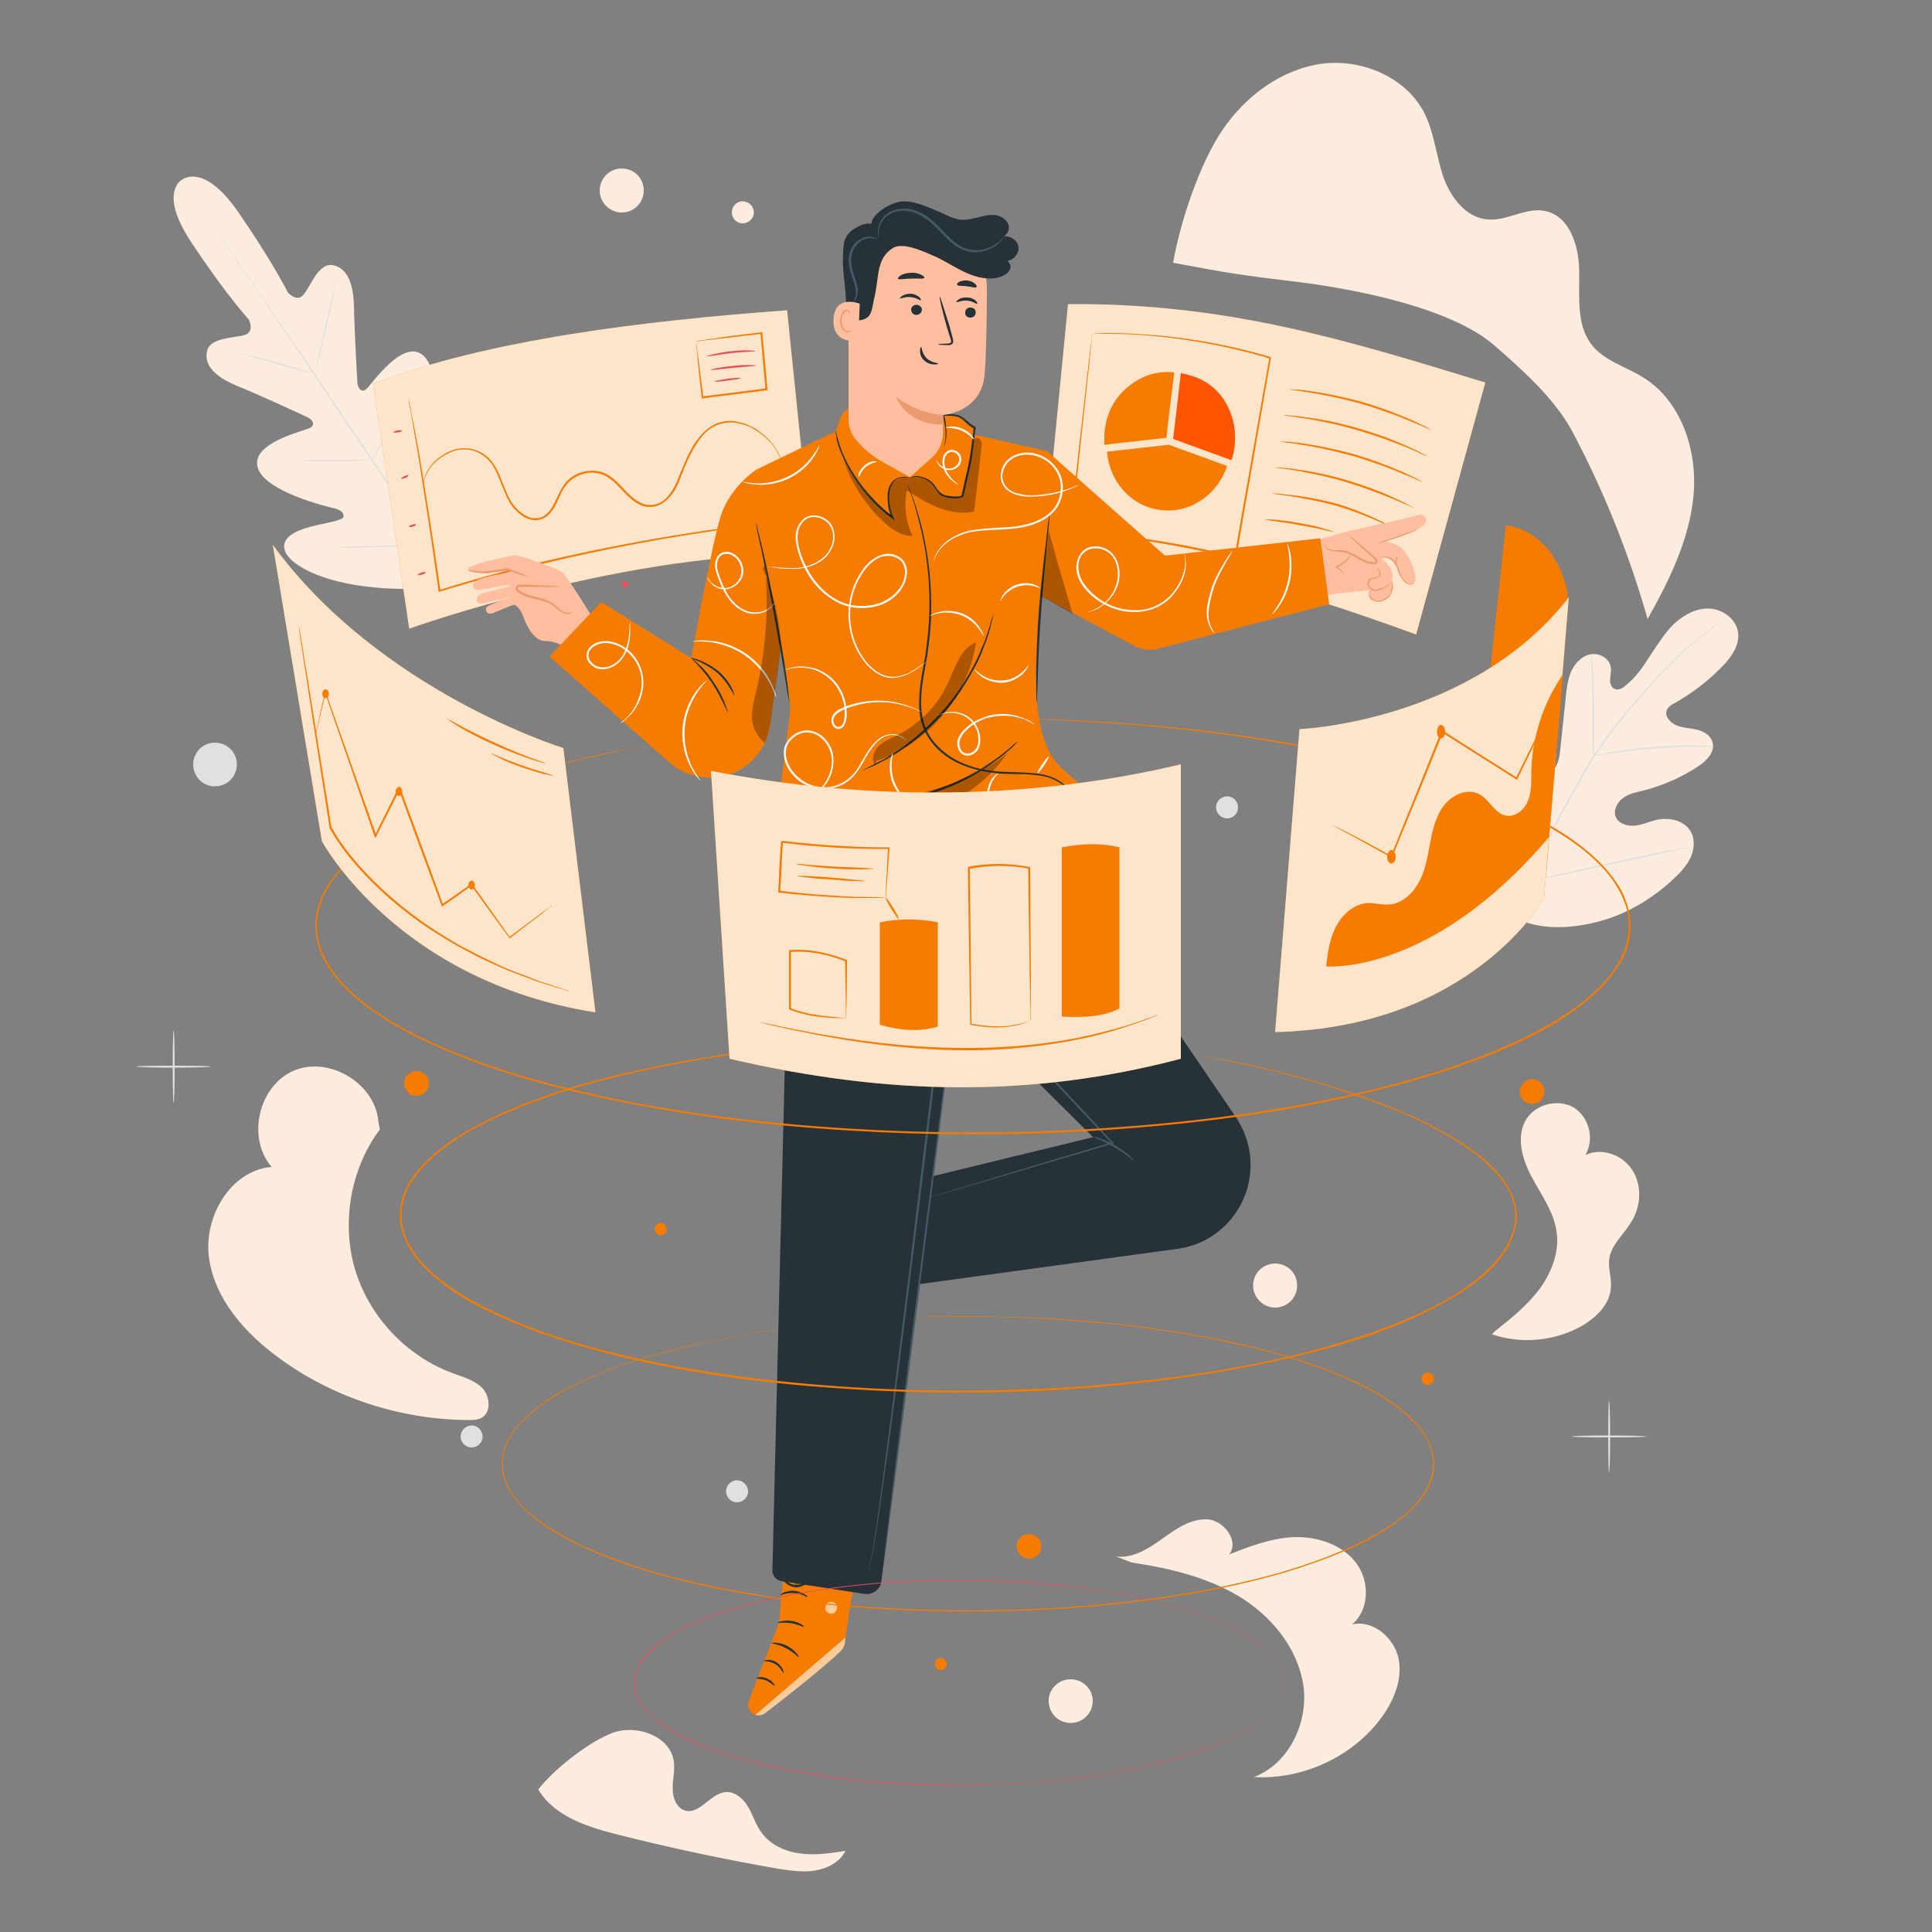 <svg version="1.2" xmlns="http://www.w3.org/2000/svg" viewBox="0 0 500 500" width="500" height="500">
	<rect x="0" y="0" width="500" height="500" fill="#808080" stroke="none"/>
	<title>sufiyan workflow</title>
	<style>
		.s0 { fill: #fcecdd } 
		.s1 { fill: #e0e0e0 } 
		.s2 { fill: #f57c00 } 
		.s3 { fill: #ffffff } 
		.s4 { fill: #e8505b } 
		.s5 { fill: #ff5500 } 
		.s6 { fill: #000000 } 
		.s7 { fill: #ffbe9d } 
		.s8 { fill: #eb996e } 
		.s9 { fill: #263238 } 
		.s10 { fill: #455a64 } 
		.s11 { fill: #fafafa } 
	</style>
	<g id="Background_Complete">
		<g>
			<g>
				<path class="s0" d="m124.9 359.3c-2-2.1-5-2.9-7.7-3.9-12-4.4-21.6-14.6-25.3-26.8-3.6-12.2-1.2-26.1 6.4-36.3l-0.4-2.2c-0.9-9.8-12.8-16.9-21.9-13-9.1 3.9-12.2 17.4-5.7 24.9-10.7 0.9-17.7 13-16.2 23.6 1.5 10.6 9.2 19.3 17.9 25.7 14.1 10.4 31.6 16.1 49.2 16.2 1.2 0 2.4 0 3.5-0.6 2.5-1.5 2.1-5.5 0.2-7.6z"/>
			</g>
		</g>
		<g>
			<g>
				<path class="s0" d="m422.2 316.2c2.5-4 2.8-9.3 0.3-13.3-2.5-4-7.9-6-12.2-4 2.4-4 1-9.7-2.9-12.2-4-2.4-9.7-1.1-12.3 2.8-2.8 4.3-1.3 10.2 1.2 14.9 2.4 4.6 5.7 8.9 6.5 14.1 0.9 5.3-1.2 10.7-4.3 15-3.2 4.3-7.4 7.7-11.6 11l-0.8 0.8c7.5 2.6 16.1 1.8 23-2 3.9-2.2 7.6-5.7 7.8-10.2 0.2-2.5-0.8-5-0.4-7.5 0.6-3.6 3.8-6.2 5.7-9.4z"/>
			</g>
		</g>
		<g>
			<g>
				<path class="s0" d="m207.2 479.7c-3.9-0.5-7.8-2.2-10.1-5.4-1.5-2-2.2-4.5-3.5-6.7-1.2-2.1-3.5-4.1-5.9-3.8-3.9 0.4-6.5 5.7-10.3 4.8-2.3-0.6-3.3-3.3-3.3-5.6-0.1-2.3 0.6-4.7 0.3-7-0.8-6.5-9.1-9.7-15.4-7.7-6.2 2.1-15.7 9.6-19.7 14.8 4.2 7.1 13 9.8 21 11.8q20.3 5.1 40.9 8.7c3.2 0.5 6.5 1 9.7 0.5 3.2-0.5 6.5-2.2 7.9-5.1-3.8 0.6-7.8 1.2-11.6 0.7z"/>
			</g>
		</g>
		<g>
			<g>
				<path class="s0" d="m362 429.5c-1-5.5-6.6-10.4-12.1-9.1 4.6-3.8 4.6-11.3 1-16-3.6-4.7-9.9-6.7-15.8-6.6-5.9 0.2-11.5 2.3-17 4.5 2.7-3.4-1.3-8.8-5.6-9.1-4.4-0.2-8.2 2.5-11.8 5.1-3.5 2.5-7.6 5.1-11.9 4.5l4.1 1.6c9.6 1.4 19.3 3.7 27.7 8.7 8.4 5.1 15.2 13.3 16.7 23 1.4 9.6-3.7 20.4-12.8 23.8 12.3 0.7 24.9-4.9 32.5-14.7 3.4-4.4 6-10.1 5-15.7z"/>
			</g>
		</g>
		<g>
			<g>
				<g>
					<g>
						<path class="s1" d="m44.9 285.4c-0.1 0-0.2-4.2-0.2-9.4 0-5.1 0.1-9.3 0.2-9.3 0.2 0 0.3 4.2 0.3 9.3 0 5.2-0.1 9.4-0.3 9.4z"/>
					</g>
				</g>
			</g>
			<g>
				<g>
					<g>
						<path class="s1" d="m54.6 276c0 0.2-4.3 0.3-9.7 0.3-5.3 0-9.6-0.1-9.6-0.3 0-0.1 4.3-0.2 9.6-0.2 5.4 0 9.7 0.1 9.7 0.2z"/>
					</g>
				</g>
			</g>
		</g>
		<g>
			<g>
				<g>
					<g>
						<path class="s1" d="m416.4 381.1c-0.1 0-0.2-4.2-0.2-9.3 0-5.2 0.1-9.3 0.2-9.3 0.2 0 0.3 4.1 0.3 9.3 0 5.1-0.1 9.3-0.3 9.3z"/>
					</g>
				</g>
			</g>
			<g>
				<g>
					<g>
						<path class="s1" d="m426 371.8c0 0.1-4.3 0.2-9.6 0.2-5.3 0-9.6-0.1-9.6-0.2 0-0.2 4.3-0.3 9.6-0.3 5.3 0 9.6 0.1 9.6 0.3z"/>
					</g>
				</g>
			</g>
		</g>
		<g>
			<g>
				<g>
					<g>
						<path class="s1" d="m359.9 61.4c-0.1 0-0.3-4.1-0.3-9.3 0-5.1 0.2-9.3 0.3-9.3 0.2 0 0.3 4.2 0.3 9.3 0 5.2-0.1 9.3-0.3 9.3z"/>
					</g>
				</g>
			</g>
			<g>
				<g>
					<g>
						<path class="s1" d="m369.5 52.1c0 0.2-4.3 0.3-9.6 0.3-5.3 0-9.6-0.1-9.6-0.3 0-0.1 4.3-0.2 9.6-0.2 5.3 0 9.6 0.1 9.6 0.2z"/>
					</g>
				</g>
			</g>
		</g>
		<g>
			<g>
				<path fill-rule="evenodd" class="s1" d="m55.6 203.5c-3.1 0-5.6-2.5-5.6-5.7 0-3.1 2.5-5.6 5.6-5.6 3.2 0 5.7 2.5 5.7 5.6 0 3.2-2.5 5.7-5.7 5.7z"/>
			</g>
		</g>
		<g>
			<g>
				<path class="s0" d="m282.8 440.2c0 3.2-2.6 5.7-5.7 5.7-3.2 0-5.7-2.5-5.7-5.7 0-3.1 2.5-5.6 5.7-5.6 3.1 0 5.7 2.5 5.7 5.6z"/>
			</g>
		</g>
		<g>
			<g>
				<path class="s0" d="m335.7 332.7c0 3.1-2.5 5.7-5.7 5.7-3.1 0-5.7-2.6-5.7-5.7 0-3.2 2.6-5.7 5.7-5.7 3.2 0 5.7 2.5 5.7 5.7z"/>
			</g>
		</g>
		<g>
			<g>
				<path class="s0" d="m166.6 49.3c0 3.1-2.5 5.7-5.7 5.7-3.1 0-5.7-2.6-5.7-5.7 0-3.2 2.6-5.7 5.7-5.7 3.2 0 5.7 2.5 5.7 5.7z"/>
			</g>
		</g>
		<g>
			<g>
				<path fill-rule="evenodd" class="s1" d="m190.7 388.8c-1.5 0-2.8-1.3-2.8-2.8 0-1.6 1.3-2.9 2.8-2.9 1.6 0 2.9 1.3 2.9 2.9 0 1.5-1.3 2.8-2.9 2.8z"/>
			</g>
		</g>
		<g>
			<g>
				<path class="s1" d="m124.9 371.8c0 1.5-1.3 2.8-2.8 2.8-1.6 0-2.9-1.3-2.9-2.8 0-1.6 1.3-2.9 2.9-2.9 1.5 0 2.8 1.3 2.8 2.9z"/>
			</g>
		</g>
		<g>
			<g>
				<path class="s0" d="m195.1 55c0 1.5-1.3 2.8-2.9 2.8-1.6 0-2.8-1.3-2.8-2.8 0-1.6 1.2-2.9 2.8-2.9 1.6 0 2.9 1.3 2.9 2.9z"/>
			</g>
		</g>
		<g>
			<g>
				<path class="s1" d="m320.4 208.9c0 1.6-1.2 2.9-2.8 2.9-1.6 0-2.9-1.3-2.9-2.9 0-1.5 1.3-2.8 2.9-2.8 1.6 0 2.8 1.3 2.8 2.8z"/>
			</g>
		</g>
		<g>
			<g>
				<g>
					<g>
						<path class="s0" d="m47.1 46.5c0 0-6.3 3.3 2.6 16.5 8.8 13.3 14.7 19.7 14.7 19.7 0 0 1.6 3.2-1.1 4-2.7 0.8-8.9 0.6-9.7 4.1-0.9 3.7 2.1 6.7 7.6 9 5.5 2.2 17.4 7.7 18.4 8.2 1.1 0.5 2.3 1.9 0.5 2.8-1.7 0.8-15.3 3.9-13.4 10.2 1.8 6.3 18.2 10.2 20 10.6 1.8 0.5 2.2 1.2 2.2 2.1 0 1-4.6 1.6-8.5 2.6-3.8 1-8 2.9-6.6 6.4 1.3 3.6 11.5 10.2 34.4 9.7l10.6-0.9 4.6-9.6c8.8-21.1 6.4-33 3.6-35.5-2.8-2.6-6.1 0.7-8.5 3.8-2.3 3.2-4.6 7.3-5.4 7-0.9-0.4-1.4-1.1-1.2-2.9 0.3-1.8 2.6-18.5-2.6-22.5-5.2-4-13 7.5-14.4 8.8-1.4 1.3-2.3-0.3-2.4-1.5-0.1-1.1-0.8-14.2-0.9-20.1-0.2-6-1.9-9.8-5.6-10.4-3.6-0.5-5.6 5.4-7.4 7.6-1.7 2.2-4.1-0.5-4.1-0.5 0 0-3.8-7.7-12.9-20.9-9.1-13.1-14.6-8.2-14.6-8.2"/>
					</g>
				</g>
			</g>
			<g>
				<g>
					<g>
						<g>
							<path class="s1" d="m119.6 153.9c-6.7-9.6-18.2-27-28.2-41.8-10-14.9-19-28.3-25.6-38-3.4-4.8-6-8.8-7.9-11.5q-1.4-2-2.1-3.1-0.4-0.5-0.6-0.8-0.1-0.3-0.1-0.3 0 0 0.2 0.3 0.2 0.3 0.5 0.8 0.8 1 2.2 3c1.9 2.7 4.6 6.6 7.9 11.5 6.7 9.6 15.8 23 25.8 37.9 10 14.8 21.5 32.2 28.1 41.9"/>
						</g>
					</g>
				</g>
			</g>
			<g>
				<g>
					<g>
						<g>
							<path class="s1" d="m62.3 91.5q0 0 0.7 0.1 0.8 0.2 2.1 0.5c1.7 0.4 4 1 6.6 1.7 2.6 0.8 4.9 1.4 6.6 2q1.2 0.3 2 0.5 0.8 0.2 0.8 0.3-0.1 0-0.8-0.2-0.7-0.1-2-0.4c-1.7-0.4-4.1-1.1-6.7-1.8-2.5-0.8-4.8-1.4-6.6-1.9q-1.2-0.3-2-0.6-0.7-0.2-0.7-0.2z"/>
						</g>
					</g>
				</g>
			</g>
			<g>
				<g>
					<g>
						<g>
							<path class="s1" d="m81.7 95.8c-0.1 0 1-4.9 2.4-11 1.4-6 2.6-10.9 2.7-10.9 0.1 0.1-1 5-2.4 11-1.4 6-2.6 10.9-2.7 10.9z"/>
						</g>
					</g>
				</g>
			</g>
			<g>
				<g>
					<g>
						<g>
							<path class="s1" d="m96 119.3q0 0 0.4-0.7 0.4-0.8 1-1.9c0.9-1.5 2.1-3.7 3.3-6.1 1.3-2.5 2.3-4.7 3.1-6.4q0.5-1.1 0.9-1.9 0.3-0.7 0.4-0.7 0 0-0.3 0.8-0.3 0.7-0.8 1.9c-0.7 1.7-1.7 4-3 6.4-1.2 2.5-2.5 4.6-3.4 6.2q-0.7 1.1-1.1 1.8-0.4 0.6-0.5 0.6z"/>
						</g>
					</g>
				</g>
			</g>
			<g>
				<g>
					<g>
						<g>
							<path class="s1" d="m77.6 119.3q0-0.1 0.7-0.1 0.8 0 2-0.1c1.6 0 3.9-0.1 6.5-0.1 2.5 0 4.8 0 6.5 0q1.1 0 1.9 0 0.7 0 0.7 0.1 0 0-0.7 0-0.8 0.1-1.9 0.1c-1.7 0.1-4 0.1-6.5 0.1-2.6 0.1-4.9 0.1-6.5 0.1q-1.2 0-2-0.1-0.7 0-0.7 0z"/>
						</g>
					</g>
				</g>
			</g>
			<g>
				<g>
					<g>
						<g>
							<path class="s1" d="m87.6 141.6q0 0 0.9-0.1 1 0 2.5-0.1c2.1 0 5.1-0.1 8.3-0.2 3.3-0.1 6.2-0.1 8.4-0.1q1.5 0 2.5 0c0.6 0 0.9 0 0.9 0q0 0.1-0.9 0.1-1 0-2.5 0.1c-2.2 0.1-5.1 0.2-8.4 0.2-3.2 0.1-6.1 0.2-8.3 0.2q-1.5 0-2.5 0-0.9 0-0.9-0.1z"/>
						</g>
					</g>
				</g>
			</g>
			<g>
				<g>
					<g>
						<g>
							<path class="s1" d="m110.5 141c0 0 0.2-0.4 0.5-0.9q0.5-1 1.2-2.4c1.1-2 2.5-4.9 4-8 1.5-3.1 2.8-6 3.7-8.1q0.6-1.5 1.1-2.5c0.2-0.6 0.4-0.9 0.4-0.9 0 0-0.1 0.4-0.3 1-0.2 0.6-0.6 1.4-1 2.5-0.9 2.1-2.1 5-3.6 8.1-1.5 3.2-3 6-4.1 8-0.5 1-1 1.8-1.3 2.3-0.3 0.6-0.5 0.9-0.6 0.9z"/>
						</g>
					</g>
				</g>
			</g>
		</g>
		<g>
			<g>
				<g>
					<g>
						<g>
							<g>
								<g>
									<path class="s0" d="m390.5 237c-11.3-9.8-12.3-26-10.3-40.1 0.3-2.4 0.3-4.9 1.7-6.9 1.3-1.9 4.1-3.1 6.1-1.8 1.7 1 2.3 3.1 3.1 4.9 1 2.4 2.8 4.5 4.9 5.9 1.5 1 3.3 1.7 4.9 1 2.1-0.9 2.7-3.7 2.9-6.1q0.7-6.6 1.4-13.2c0.2-2.3 0.5-4.7 1.4-6.9 1-2.2 2.8-4.1 5.2-4.5 2.3-0.3 4.9 1.2 5.1 3.6 0.1 1-0.2 2-0.2 3-0.1 0.9 0.3 2.1 1.2 2.4 0.9 0.4 1.9-0.1 2.7-0.8 2.7-2.1 4.7-5 6.5-7.9 1.9-2.8 3.7-5.8 6.2-8.2 2.5-2.3 5.8-4.1 9.2-3.9 3.4 0.2 6.8 2.7 7.3 6.1 0.5 3.4-1.8 6.6-4.2 9-3.6 3.7-7.7 6.8-12.1 9.3-0.8 0.4-1.7 0.9-2.1 1.8-0.7 1.5 0.7 3.2 2.2 3.9 1.7 0.8 3.6 0.8 5.4 1.2 1.8 0.4 3.7 1.4 4.2 3.3 0.7 2.5-1.5 4.8-3.7 6.2-4.3 2.9-9.2 5-14.2 6.3-1.8 0.4-3.7 0.8-5.2 1.9-1.5 1-2.6 3.1-2 4.8 0.7 1.8 2.8 2.5 4.7 2.4 1.8-0.1 3.6-0.9 5.4-1.4 3.3-0.9 7.5-0.2 9.3 2.8 1.2 2 1 4.6 0.1 6.7-1 2.1-2.6 3.9-4.2 5.4-5.9 5.6-13.1 9.8-20.9 11.6-7.8 1.8-14.8 1.7-22-1.8z"/>
								</g>
							</g>
						</g>
					</g>
				</g>
			</g>
			<g>
				<g>
					<g>
						<g>
							<g>
								<g>
									<g>
										<path class="s1" d="m395.1 228.5c2.9-7 6.7-14.3 10.9-21.9q1.6-2.8 3.1-5.6c1-1.8 2.1-3.6 3.2-5.3 2.2-3.5 4.6-6.6 6.9-9.5 2.4-2.9 4.7-5.6 7-8.1 2.2-2.4 4.3-4.7 6.3-6.7 4-4 7.6-6.8 10.2-8.7q1.9-1.4 2.9-2.1 0.5-0.3 0.8-0.5 0.3-0.1 0.3-0.1 0 0-0.2 0.2-0.3 0.2-0.8 0.5-1 0.7-2.9 2.2c-2.6 1.8-6.1 4.7-10.1 8.7-2 2-4.1 4.3-6.3 6.8-2.2 2.5-4.5 5.1-6.9 8.1-2.3 2.9-4.7 6-6.9 9.4-1.1 1.7-2.1 3.5-3.1 5.3q-1.6 2.8-3.1 5.6c-4.3 7.6-8 14.9-10.9 21.8"/>
									</g>
								</g>
							</g>
						</g>
					</g>
				</g>
			</g>
			<g>
				<g>
					<g>
						<g>
							<g>
								<g>
									<g>
										<path class="s1" d="m412.4 195.7c0 0-0.1-0.4-0.1-1.1-0.1-0.6-0.1-1.6-0.2-2.8 0-2.4 0-5.7 0-9.3 0-3.6 0-6.9-0.2-9.3 0-1.2-0.1-2.2-0.1-2.8-0.1-0.7-0.1-1.1 0-1.1 0 0 0.1 0.4 0.2 1.1 0 0.6 0.1 1.6 0.2 2.8 0.2 2.4 0.3 5.7 0.3 9.3 0 3.6 0 6.8 0 9.3q0 1.7 0 2.8c0 0.7-0.1 1.1-0.1 1.1z"/>
									</g>
								</g>
							</g>
						</g>
					</g>
				</g>
			</g>
			<g>
				<g>
					<g>
						<g>
							<g>
								<g>
									<g>
										<path class="s1" d="m443.4 193.3c0 0-0.5 0-1.3 0-0.8 0-1.9-0.1-3.3 0-2.8 0-6.7 0.1-11 0.4-4.2 0.4-8.1 0.9-10.9 1.3-1.4 0.2-2.5 0.4-3.3 0.5-0.8 0.1-1.2 0.2-1.2 0.2 0-0.1 0.4-0.2 1.2-0.4 0.8-0.1 1.9-0.4 3.3-0.6 2.7-0.5 6.6-1.1 10.9-1.4 4.3-0.4 8.2-0.4 11-0.4 1.4 0.1 2.6 0.1 3.3 0.2 0.8 0.1 1.3 0.1 1.3 0.2z"/>
									</g>
								</g>
							</g>
						</g>
					</g>
				</g>
			</g>
			<g>
				<g>
					<g>
						<g>
							<g>
								<g>
									<g>
										<path class="s1" d="m395.6 228q-0.1 0-0.2-0.4-0.2-0.5-0.4-1.2c-0.3-1-0.8-2.5-1.4-4.3-1-3.6-2.4-8.7-3.8-14.3-1.4-5.6-2.7-10.7-3.7-14.3q-0.8-2.7-1.2-4.3-0.2-0.7-0.4-1.2-0.1-0.4 0-0.4 0 0 0.1 0.4 0.2 0.4 0.4 1.1c0.4 1 0.8 2.5 1.4 4.3 1.1 3.6 2.4 8.7 3.8 14.3 1.4 5.6 2.7 10.7 3.7 14.3 0.5 1.8 1 3.3 1.3 4.4q0.1 0.7 0.3 1.1 0.1 0.4 0.1 0.5z"/>
									</g>
								</g>
							</g>
						</g>
					</g>
				</g>
			</g>
			<g>
				<g>
					<g>
						<g>
							<g>
								<g>
									<g>
										<path class="s1" d="m437.3 219.3q0 0-0.4 0.1-0.5 0.1-1.3 0.3c-1.1 0.2-2.6 0.5-4.4 0.9-3.8 0.8-9 2-14.7 3.2-5.8 1.3-11 2.4-14.8 3.1-1.9 0.4-3.4 0.7-4.5 0.8q-0.7 0.1-1.2 0.2-0.4 0.1-0.4 0.1 0-0.1 0.4-0.2 0.5-0.1 1.2-0.2c1.1-0.3 2.6-0.6 4.5-1 3.7-0.8 8.9-1.9 14.7-3.2 5.7-1.3 10.9-2.4 14.7-3.1 1.9-0.3 3.4-0.6 4.5-0.8q0.7-0.1 1.2-0.2 0.5 0 0.5 0z"/>
									</g>
								</g>
							</g>
						</g>
					</g>
				</g>
			</g>
		</g>
		<g>
			<g>
				<path class="s0" d="m303.6 68c1.8-10.4 6.8-25.6 12.8-34.4 5.9-8.7 15.1-15.6 25.6-17.1 10.4-1.4 22 3.5 26.7 12.9 2.5 5.1 3 10.9 4.8 16.3 1.9 5.4 5.9 10.7 11.6 11.1 5 0.4 9.8-3.2 14.7-2.2 6.4 1.2 8.9 9.1 8.9 15.7 0.1 6.5-0.8 13.7 3.2 18.9 3.3 4.2 8.9 5.7 13.4 8.5 9.8 6.1 14 18.8 13 30.3-1 11.5-6.3 22.2-11.9 32.2-4.7-16.5-11.1-32.6-19.1-47.8-4.5-8.8-12.8-16.2-20.2-22.7-11.2-10-36-14.8-51-16.7-15-1.8-17.6-2.2-32.5-5z"/>
			</g>
		</g>
	</g>
	<g id="Back_Screens">
		<g>
			<g>
				<g>
					<g>
						<g>
							<path class="s2" d="m203.7 80.3c-37.1 2.7-77.5 7.6-107.2 19l9.4 63.4c0 0 57.5-20.6 104.3-19.1z"/>
						</g>
					</g>
				</g>
				<g style="opacity: .8">
					<g>
						<g>
							<path class="s3" d="m203.7 80.3c-37.1 2.7-77.5 7.6-107.2 19l9.4 63.4c0 0 57.5-20.6 104.3-19.1z"/>
						</g>
					</g>
				</g>
			</g>
			<g>
				<g>
					<g>
						<path class="s2" d="m201 135.2q0 0-0.3 0.1-0.4 0-1.1 0.1-1.4 0.2-4 0.5c-1.8 0.2-3.9 0.5-6.4 0.8-2.5 0.4-5.3 0.8-8.5 1.3-12.5 1.9-29.7 5.1-48.4 9.9-6.5 1.7-12.8 3.4-18.5 5.2l-0.3 0.1v-0.3c-2-14.5-4-27-5.4-35.9-0.8-4.5-1.4-8-1.8-10.4q-0.4-1.8-0.5-2.8-0.1-0.5-0.1-0.7-0.1-0.3-0.1-0.3 0 0 0.1 0.2 0.1 0.3 0.2 0.8 0.2 0.9 0.5 2.7c0.5 2.4 1.2 6 2 10.4 1.5 8.9 3.5 21.4 5.6 36l-0.3-0.2c5.7-1.8 12-3.6 18.5-5.3 18.7-4.8 36-7.9 48.5-9.8 3.1-0.5 6-0.8 8.5-1.1 2.4-0.4 4.6-0.6 6.4-0.8q2.6-0.3 4-0.4 0.7-0.1 1.1-0.1 0.3 0 0.3 0z"/>
					</g>
				</g>
			</g>
			<g>
				<g>
					<g>
						<path class="s2" d="m202.3 119.8c0 0-0.1-0.5-0.4-1.3-0.4-0.8-0.9-2-1.9-3.3-1.1-1.3-2.5-2.7-4.5-3.9-0.5-0.3-1.1-0.6-1.6-0.9-0.6-0.2-1.2-0.5-1.9-0.6-1.2-0.4-2.6-0.6-4.1-0.4-1.4 0.2-2.9 0.7-4.2 1.6-1.3 1-2.4 2.2-3.3 3.7-2 2.9-3.3 6.4-4.7 10-0.8 1.9-1.9 3.7-3.5 5-0.9 0.7-1.8 1.2-2.9 1.4-1.1 0.2-2.3 0.1-3.3-0.3-4.2-1.7-6.1-6.6-10.4-8.1-2-0.7-4.4-0.4-6.3 0.6-0.9 0.4-1.8 1.1-2.5 1.9-0.7 0.8-1.2 1.7-1.7 2.7-0.9 1.9-1.6 3.9-3.2 5.4-0.8 0.7-1.9 1.2-2.9 1.3-1.1 0.1-2.1-0.2-3-0.6-1.8-1-3.2-2.5-4.2-4.1-0.9-1.6-1.5-3.4-2.2-5-0.6-1.6-1.3-3.2-2.1-4.5-0.9-1.3-2.1-2.4-3.4-3.1-2.6-1.4-5.5-1.2-7.6-0.2-2.1 0.9-3.7 2.2-4.8 3.5-1 1.2-1.5 2.5-1.8 3.3-0.2 0.8-0.3 1.3-0.3 1.3 0 0 0-0.5 0.2-1.3 0.2-0.9 0.7-2.1 1.8-3.5 1-1.3 2.6-2.6 4.8-3.6 2.2-1 5.2-1.2 7.9 0.2 1.4 0.7 2.6 1.8 3.5 3.2 0.9 1.3 1.6 2.9 2.2 4.6 0.7 1.6 1.3 3.3 2.2 4.9 1 1.5 2.3 3 4 3.8 0.8 0.5 1.8 0.7 2.7 0.6 1 0 1.9-0.5 2.6-1.1 1.5-1.4 2.2-3.4 3.2-5.3 0.5-1 1-2 1.7-2.8 0.7-0.9 1.7-1.6 2.7-2.1 2-1 4.5-1.3 6.7-0.6 2.3 0.8 3.9 2.5 5.4 4.1 1.5 1.6 3.1 3.2 5 4 1 0.4 2 0.5 3 0.3 1-0.1 1.9-0.6 2.7-1.2 1.5-1.3 2.5-3.1 3.3-4.8 1.5-3.7 2.8-7.2 4.8-10.2 1-1.4 2.1-2.7 3.5-3.7 1.3-1 2.9-1.5 4.4-1.7 1.5-0.2 3 0.1 4.2 0.5 0.7 0.1 1.3 0.4 1.9 0.7 0.5 0.3 1.1 0.5 1.6 0.8 2 1.3 3.5 2.8 4.5 4.1 1 1.4 1.6 2.5 1.9 3.4 0.1 0.4 0.2 0.7 0.2 0.9q0.1 0.4 0.1 0.4z"/>
					</g>
				</g>
			</g>
			<g>
				<g>
					<g>
						<path class="s4" d="m104 111.5c0.1 0.1-0.4 0.3-1 0.4-0.7 0.1-1.2 0.1-1.2 0 0-0.2 0.5-0.4 1.1-0.5 0.6-0.1 1.1-0.1 1.1 0.1z"/>
					</g>
				</g>
			</g>
			<g>
				<g>
					<g>
						<path class="s4" d="m105.7 123c0 0.2-0.3 0.5-0.8 0.7-0.5 0.2-1 0.3-1.1 0.2 0-0.1 0.3-0.4 0.9-0.7 0.5-0.2 0.9-0.3 1-0.2z"/>
					</g>
				</g>
			</g>
			<g>
				<g>
					<g>
						<path class="s4" d="m107.7 135.7c0.1 0.1-0.3 0.4-0.8 0.6-0.5 0.1-1 0.2-1 0-0.1-0.1 0.3-0.4 0.8-0.5 0.5-0.2 1-0.2 1-0.1z"/>
					</g>
				</g>
			</g>
			<g>
				<g>
					<g>
						<path class="s4" d="m110.2 148.1c0 0.2-0.4 0.4-1 0.6-0.5 0.2-1 0.2-1.1 0.1 0-0.2 0.4-0.4 1-0.6 0.6-0.2 1.1-0.2 1.1-0.1z"/>
					</g>
				</g>
			</g>
			<g>
				<g>
					<g>
						<g>
							<path class="s2" d="m180.1 88.4c0-0.1 0.4-0.2 1.2-0.3q1.2-0.2 3.5-0.5c2.9-0.5 7.2-1 12.2-1.6l0.3-0.1v0.3c0.4 4.2 0.8 9.1 1.3 14.3v0.3l0.1 0.2h-0.3c-6.1 0.8-11.8 1.5-16.6 2.1h-0.2v-0.2c-0.5-4.4-0.9-8-1.1-10.6q-0.2-1.8-0.3-2.9-0.1-1-0.1-1 0 0 0.2 1 0.1 1.1 0.4 3c0.3 2.6 0.8 6.1 1.3 10.4l-0.2-0.2c4.8-0.6 10.4-1.3 16.5-2.1l-0.2 0.3v-0.2c-0.5-5.2-0.9-10.1-1.3-14.4l0.3 0.2c-9.5 1.1-15.1 1.7-17 2z"/>
						</g>
					</g>
				</g>
				<g>
					<g>
						<g>
							<path class="s4" d="m195.5 90.9c0 0.1-2.8 0.1-6.3 0.5-3.5 0.4-6.3 1-6.3 0.8-0.1-0.1 2.7-0.9 6.2-1.3 3.5-0.4 6.4-0.2 6.4 0z"/>
						</g>
					</g>
				</g>
				<g>
					<g>
						<g>
							<path class="s4" d="m195.7 94.6c0 0.1-2.7 0.3-5.9 0.6-3.3 0.3-5.9 0.7-5.9 0.5-0.1-0.1 2.5-0.7 5.8-1 3.3-0.4 6-0.2 6-0.1z"/>
						</g>
					</g>
				</g>
				<g>
					<g>
						<g>
							<path class="s4" d="m191.7 97.8c0 0.2-1.5 0.5-3.4 0.7-1.8 0.3-3.4 0.3-3.4 0.2 0-0.1 1.5-0.4 3.4-0.7 1.9-0.2 3.4-0.3 3.4-0.2z"/>
						</g>
					</g>
				</g>
			</g>
		</g>
		<g>
			<g>
				<g>
					<g>
						<g>
							<path class="s2" d="m384.4 99c-36.3-11.1-66.9-20.6-108-20.3l-6.3 64.6c42.7 3.8 57 6.6 96.4 20.9z"/>
						</g>
					</g>
				</g>
				<g style="opacity: .8">
					<g>
						<g>
							<path class="s3" d="m384.4 99c-36.3-11.1-66.9-20.6-108-20.3l-6.3 64.6c42.7 3.8 57 6.6 96.4 20.9z"/>
						</g>
					</g>
				</g>
			</g>
			<g>
				<g>
					<g>
						<g>
							<g>
								<g>
									<g>
										<path class="s2" d="m302.2 110.1l1.7-13.7c-3.9-0.5-7.9 0.6-11.2 3.1-3.9 2.8-6.8 7.5-6.9 13.5q0 1 0 2 0 0.1 0 0.1l16.1-1.8z"/>
									</g>
								</g>
							</g>
						</g>
						<g>
							<g>
								<g>
									<g>
										<path class="s5" d="m318.8 107.8c-1.6-5.1-5.4-9.4-11.4-10.8q-0.2-0.1-0.5-0.2-0.1 0-0.3 0-0.5-0.1-0.9-0.2-0.1 0-0.1 0 0 0 0 0 0 0 0 0l-1.6 13.7-0.4 3.3 15.1 5.5q0.6-1.7 0.8-3.5c0.3-2.6 0.1-5.3-0.7-7.8z"/>
									</g>
								</g>
							</g>
						</g>
						<g style="opacity: .3">
							<g>
								<g>
									<g>
									</g>
								</g>
							</g>
						</g>
					</g>
					<g>
						<g>
							<g>
								<g>
									<path class="s2" d="m302.5 115.1l-16 1.8c0.6 7.8 6.3 14.2 13.9 15.1 7.6 1 14.7-4 17.2-11.4l-15.1-5.5"/>
								</g>
							</g>
						</g>
					</g>
				</g>
			</g>
			<g>
				<g>
					<g>
						<path class="s2" d="m370.4 111.3c0 0-0.5-0.2-1.4-0.6-0.9-0.4-2.2-1-3.8-1.6-3.2-1.4-7.8-3.1-12.9-4.6-5.1-1.4-9.9-2.4-13.3-2.9-1.8-0.3-3.2-0.5-4.1-0.6-1-0.2-1.5-0.3-1.5-0.3 0 0 0.5 0 1.5 0.1 1 0 2.4 0.2 4.1 0.4 3.5 0.5 8.3 1.4 13.4 2.8 5.2 1.5 9.7 3.3 12.9 4.7 1.6 0.7 2.9 1.4 3.8 1.8 0.8 0.5 1.3 0.7 1.3 0.8z"/>
					</g>
				</g>
			</g>
			<g>
				<g>
					<g>
						<path class="s2" d="m369.3 118c0 0.1-0.5-0.1-1.4-0.5-0.9-0.5-2.2-1-3.8-1.7-3.2-1.3-7.8-3-12.9-4.5-5.1-1.5-9.9-2.4-13.3-3-1.8-0.2-3.2-0.5-4.1-0.6-1-0.1-1.5-0.2-1.5-0.2 0-0.1 0.5-0.1 1.5 0 1 0.1 2.4 0.2 4.1 0.5 3.5 0.4 8.3 1.3 13.4 2.8 5.2 1.5 9.7 3.2 12.9 4.7 1.6 0.7 2.9 1.3 3.8 1.8 0.8 0.4 1.3 0.7 1.3 0.7z"/>
					</g>
				</g>
			</g>
			<g>
				<g>
					<g>
						<path class="s2" d="m368.2 124.8c0 0-0.5-0.2-1.4-0.6-0.9-0.4-2.2-1-3.8-1.6-3.2-1.4-7.8-3.1-12.9-4.6-5.1-1.4-9.9-2.4-13.3-2.9-1.8-0.3-3.2-0.5-4.1-0.6-1-0.2-1.5-0.3-1.5-0.3 0 0 0.5 0 1.5 0.1 1 0 2.4 0.2 4.1 0.4 3.5 0.5 8.3 1.4 13.4 2.8 5.2 1.5 9.7 3.3 12.9 4.7 1.6 0.7 2.9 1.4 3.8 1.8 0.8 0.5 1.3 0.7 1.3 0.8z"/>
					</g>
				</g>
			</g>
			<g>
				<g>
					<g>
						<path class="s2" d="m366 131.5c0 0-0.5-0.2-1.4-0.6-0.8-0.4-2.1-0.9-3.7-1.6-3.1-1.3-7.5-3-12.4-4.5-5-1.5-9.6-2.4-13-3-1.7-0.3-3-0.5-4-0.6-0.9-0.1-1.4-0.2-1.4-0.2 0-0.1 0.5-0.1 1.4 0 1 0.1 2.4 0.2 4.1 0.5 3.3 0.4 8 1.3 13 2.8 5 1.5 9.4 3.2 12.5 4.7 1.5 0.7 2.8 1.3 3.6 1.8 0.9 0.4 1.3 0.7 1.3 0.7z"/>
					</g>
				</g>
			</g>
			<g>
				<g>
					<g>
						<path class="s2" d="m361.2 136.9c0 0-0.4-0.1-1.2-0.5q-1.3-0.6-3.3-1.5c-2.8-1.2-6.7-2.8-11.2-4.1-4.5-1.2-8.6-1.9-11.6-2.4q-2.2-0.3-3.6-0.5c-0.9-0.1-1.3-0.2-1.3-0.2 0 0 0.4 0 1.3 0 0.8 0.1 2.1 0.2 3.6 0.4 3 0.3 7.2 1 11.8 2.2 4.5 1.3 8.4 3 11.1 4.3 1.4 0.7 2.5 1.2 3.3 1.6 0.7 0.4 1.1 0.7 1.1 0.7z"/>
					</g>
				</g>
			</g>
			<g>
				<g>
					<g>
						<path class="s2" d="m345.1 137.7c0 0-1-0.2-2.6-0.6-1.6-0.3-3.8-0.8-6.2-1.2-2.4-0.5-4.7-0.8-6.3-1-1.6-0.2-2.6-0.4-2.6-0.4 0-0.1 1-0.1 2.7 0 1.6 0.2 3.8 0.4 6.3 0.9 2.4 0.4 4.6 0.9 6.2 1.4 1.6 0.4 2.5 0.8 2.5 0.9z"/>
					</g>
				</g>
			</g>
			<g>
				<g>
					<g>
						<path class="s2" d="m282.7 86.4q0 0 0.8-0.1 0.9 0 2.5-0.1c2.2 0 5.4 0 9.5 0.3 8.1 0.5 19.8 1.9 33.3 5.9l0.2 0.1-0.1 0.2c-2.5 14.3-5.4 31.3-8.6 49.5q-0.2 1.2-0.4 2.2v0.3l-0.3-0.1c-7.6-1.9-15.1-3.4-22.3-4.5-7.1-1.1-14-1.9-20.3-2.3h-0.3l0.1-0.3c1.7-15.3 3.2-28.1 4.2-37.1 0.5-4.4 0.9-8 1.2-10.4q0.2-1.7 0.4-2.7 0-0.4 0-0.7 0.1-0.2 0.1-0.2 0 0 0 0.2-0.1 0.3-0.1 0.7-0.1 1-0.3 2.8c-0.2 2.5-0.6 6-1.1 10.5-1 9-2.3 21.7-4 37l-0.2-0.3c6.4 0.4 13.2 1.2 20.4 2.3 7.2 1.1 14.7 2.5 22.3 4.5l-0.3 0.2q0.2-1 0.4-2.1c3.2-18.3 6.2-35.3 8.7-49.6l0.2 0.2c-13.4-4-25.1-5.5-33.2-6.1-4.1-0.3-7.3-0.3-9.5-0.3q-1.6 0-2.4 0-0.9 0-0.9 0z"/>
					</g>
				</g>
			</g>
		</g>
	</g>
	<g id="Character">
		<g>
			<g>
				<g>
					<path fill-rule="evenodd" class="s4" d="m243 218.4l35.4 7.9 5.5-7.9-0.9-10.1-5.4-4.9h-18.5l-17.4 15.6"/>
				</g>
			</g>
			<g style="opacity: .3">
				<g>
					<path fill-rule="evenodd" class="s6" d="m243 218.4l35.4 7.9 5.5-7.9-0.9-10.1-5.4-4.9h-18.5l-17.4 15.6"/>
				</g>
			</g>
			<g>
				<g>
					<g>
						<g>
							<g>
								<g>
									<g>
										<g>
											<g>
												<g>
													<g>
														<path class="s7" d="m297 145.5l44.7-6 7-2c0 0 16.1-3.5 17.6-4 1.8-0.7 2.5 0 2.7 0.7 0.3 1-0.7 2.2-2.2 2.7-0.5 0.2-8.7 3.1-8.7 3.1 0 0 0.9 0.1 2.8 0.8 2 0.6 3.8 3.1 4.8 6.1 0.9 2.9 0.9 3.8-0.2 4.2-0.5 0.2-0.9 0.1-1.3-0.1-0.6-0.4-1.1-1-1.3-1.7-1.6-4.7-4.5-5.1-4.5-5.1l-1 0.3c0 0 3.1 2.1 3 4.6q0 0.7-0.2 1.1c0.4 1.3 0.2 2.7-0.7 3.8-0.8 1-2.3 1.6-3.6 1.3-0.7-0.1-1.4-0.5-1.5-1.1 0-0.4 0.1-0.7 0.2-1q0.1-0.3 0.2-0.5l-2.7 0.3c0 0-6 0.5-8.7 1l-41.8 12.6c-5.8 1.8-11.9-1.6-13.6-7.4-1.7-6.3 2.5-12.8 9-13.7z"/>
													</g>
												</g>
											</g>
										</g>
									</g>
								</g>
							</g>
						</g>
					</g>
					<g>
						<g>
							<g>
								<g>
									<g>
										<g>
											<g>
												<g>
													<g>
														<g>
															<path class="s7" d="m342.7 140.7c0.1 0.9 1 1.5 2 1.7 0.9 0.2 1.8 0.1 2.8 0.2 2.8 0.4 4.9 2.9 7.7 3.2 0.4 0 0.9-0.1 1-0.4 0.1-0.4-0.2-0.7-0.4-1q-3.5-3-7-6.1"/>
														</g>
													</g>
												</g>
											</g>
										</g>
									</g>
								</g>
							</g>
						</g>
						<g>
							<g>
								<g>
									<g>
										<g>
											<g>
												<g>
													<g>
														<g>
															<g>
																<path class="s8" d="m348.8 138.3c0 0 0.3 0.2 0.8 0.6 0.5 0.4 1.2 1 2.1 1.7q1.4 1.2 3.1 2.7 0.4 0.4 0.9 0.8c0.3 0.2 0.7 0.4 0.8 1.1 0 0.3-0.2 0.6-0.5 0.7-0.2 0.1-0.5 0.2-0.7 0.1q-0.7 0-1.4-0.2c-1.7-0.6-3.1-1.7-4.4-2.3q-1.1-0.5-2-0.6c-0.7-0.1-1.3-0.1-1.9-0.2-1.2 0-2.2-0.5-2.5-1.1-0.5-0.5-0.4-1-0.4-0.9 0.1-0.1 0.1 0.3 0.5 0.8 0.4 0.5 1.3 0.9 2.4 0.9 0.6 0 1.2-0.1 1.9 0 0.7 0.1 1.5 0.3 2.2 0.7 1.4 0.6 2.8 1.7 4.4 2.2q0.6 0.2 1.2 0.2c0.4 0.1 0.7-0.1 0.7-0.3 0-0.2-0.3-0.5-0.6-0.8q-0.5-0.4-0.9-0.8-1.7-1.5-3-2.7c-0.9-0.8-1.6-1.4-2-1.9-0.5-0.4-0.7-0.7-0.7-0.7z"/>
															</g>
														</g>
													</g>
												</g>
											</g>
										</g>
									</g>
								</g>
							</g>
						</g>
					</g>
					<g>
						<g>
							<g>
								<g>
									<g>
										<g>
											<g>
												<g>
													<g>
														<g>
															<path class="s8" d="m357.4 144.4c0 0.1 0.6-0.3 1.7 0 0.5 0.1 1.1 0.5 1.5 1 0.5 0.6 0.8 1.3 1.1 2.1 0.3 0.8 0.6 1.6 1.1 2.2 0.4 0.7 0.9 1.2 1.4 1.4 0.6 0.3 1.1 0.2 1.4 0.1 0.3-0.2 0.4-0.3 0.4-0.3 0-0.1-0.2 0-0.5 0.1-0.2 0.2-0.7 0.2-1.2-0.1-0.4-0.2-0.9-0.7-1.3-1.3-0.4-0.7-0.6-1.4-0.9-2.2-0.3-0.8-0.7-1.6-1.2-2.2-0.5-0.6-1.2-1-1.7-1.1-0.6-0.1-1.1 0-1.4 0.1-0.3 0.1-0.5 0.2-0.4 0.2z"/>
														</g>
													</g>
												</g>
											</g>
										</g>
									</g>
								</g>
							</g>
						</g>
					</g>
					<g>
						<g>
							<g>
								<g>
									<g>
										<g>
											<g>
												<g>
													<g>
														<g>
															<path class="s8" d="m367.4 136.7c0 0-0.6 0.2-1.6 0.6-1.1 0.4-2.5 0.8-3.9 1.4-1.5 0.5-2.8 1-3.9 1.3-1 0.4-1.6 0.6-1.6 0.7 0 0 0.6-0.1 1.6-0.4 1.1-0.3 2.5-0.8 4-1.3 1.5-0.5 2.9-1.1 3.9-1.5 0.9-0.5 1.5-0.8 1.5-0.8z"/>
														</g>
													</g>
												</g>
											</g>
										</g>
									</g>
								</g>
							</g>
						</g>
					</g>
					<g>
						<g>
							<g>
								<g>
									<g>
										<g>
											<g>
												<g>
													<g>
														<g>
															<path class="s8" d="m356.2 146.9c0 0 0.1 0.1 0.3 0.4 0.2 0.2 0.6 0.6 0.5 1.2 0 0.3-0.2 0.5-0.5 0.7-0.3 0.1-0.7 0.2-1.1 0.3-0.4 0.1-0.9 0.2-1.2 0.6-0.3 0.4-0.4 1-0.2 1.5 0.2 0.5 0.6 0.9 1 1.1q0.7 0.3 1.4 0.2c0.8-0.2 1.5-0.5 2-0.8 0.6-0.3 1-0.6 1.2-0.9 0.3-0.3 0.3-0.5 0.3-0.5 0 0-0.1 0.2-0.4 0.4q-0.3 0.4-1.2 0.8c-0.5 0.2-1.2 0.5-2 0.7-0.7 0.1-1.7-0.3-2-1.1-0.1-0.4 0-0.9 0.2-1.2 0.2-0.3 0.6-0.4 1-0.5 0.4-0.1 0.8-0.2 1.1-0.4 0.4-0.1 0.7-0.5 0.7-0.9 0-0.7-0.4-1.1-0.7-1.3q-0.4-0.3-0.4-0.3z"/>
														</g>
													</g>
												</g>
											</g>
										</g>
									</g>
								</g>
							</g>
						</g>
					</g>
					<g>
						<g>
							<g>
								<g>
									<g>
										<g>
											<g>
												<g>
													<g>
														<g>
															<path class="s8" d="m355.2 152.5c0-0.1-0.2 0-0.4 0.2-0.3 0.2-0.6 0.6-0.5 1.2 0 0.6 0.4 1.3 1.2 1.6 0.7 0.3 1.6 0.3 2.4 0 0.8-0.3 1.5-0.8 1.9-1.4 0.4-0.7 0.6-1.4 0.7-1.9 0-0.6-0.1-1-0.2-1.3-0.1-0.3-0.2-0.5-0.2-0.5-0.1 0 0.2 0.7 0.1 1.8-0.1 0.5-0.2 1.1-0.6 1.7-0.5 0.5-1.1 1-1.8 1.3-0.8 0.3-1.6 0.3-2.2 0-0.6-0.3-1-0.8-1.1-1.3-0.1-0.5 0.2-0.9 0.4-1.1 0.2-0.3 0.3-0.3 0.3-0.3z"/>
														</g>
													</g>
												</g>
											</g>
										</g>
									</g>
								</g>
							</g>
						</g>
					</g>
					<g>
						<g>
							<g>
								<g>
									<g>
										<g>
											<g>
												<g>
													<g>
														<g>
															<path class="s8" d="m347.8 148.8c0 0 0-0.3-0.3-0.8-0.3-0.4-0.8-1-1.6-1.3v0.3q0.5-0.3 1-0.6c1.9-1.2 2.9-2.8 2.8-2.9-0.1 0-1.1 1.4-3 2.6q-0.5 0.3-1 0.6l-0.3 0.2 0.4 0.1c0.7 0.2 1.2 0.7 1.5 1.1 0.3 0.4 0.4 0.7 0.5 0.7z"/>
														</g>
													</g>
												</g>
											</g>
										</g>
									</g>
								</g>
							</g>
						</g>
					</g>
					<g>
						<g>
							<g>
								<g>
									<g>
										<g>
											<g>
												<g>
													<g>
														<g>
															<path class="s8" d="m361.7 144c-0.1-0.1-0.5 0.5-0.6 1.3-0.1 0.8 0.3 1.4 0.4 1.3 0.1 0-0.1-0.6-0.1-1.3 0.1-0.7 0.4-1.2 0.3-1.3z"/>
														</g>
													</g>
												</g>
											</g>
										</g>
									</g>
								</g>
							</g>
						</g>
					</g>
				</g>
			</g>
			<g>
				<g>
					<g>
						<g>
							<g>
								<path class="s7" d="m153.2 159.6c0 0-6.5-10.6-7.7-11.5-1.2-0.9-11.5-4.7-12.4-4.4-0.9 0.3-13.4 2.4-11.9 3.9 1.4 1.5 10.1-0.1 10.1-0.1l1.2 0.5c0 0-7.5 1.2-9.1 2.2-1.5 0.8-1 2.6 0.4 2.5 1.4-0.2 7.9-1.5 8.3-1.2 0.4 0.3-7.1 1.8-7.9 2.3-1.1 0.6-1.2 2.5 0.2 2.4 0.8 0 7.9-1.8 7.9-1.8 0 0-5.7 2.1-6.2 2.6-0.8 0.8-0.2 2 1.1 1.8 0.8-0.2 4.8-2.1 5.9-2.3 0 0 1 0.2 2 2.3 0.4 1 2.4 7.2 6.1 7.1 3.3-0.1 6.5 2.6 6.5 2.6z"/>
							</g>
						</g>
					</g>
					<g>
						<g>
							<g>
								<g>
									<path class="s8" d="m121.2 147.6c0 0.1 0.8 0.4 2.3 0.6 0.7 0.1 1.6 0.2 2.6 0.2q1.4-0.2 3.1-0.5 1.2-0.1 2.3-0.3h-0.2c3.1 1.1 5.4 1.8 5.4 1.7 0.1-0.1-2.1-1.1-5.2-2.2v-0.1h-0.1q-1.1 0.2-2.3 0.4-1.6 0.2-3.1 0.4c-0.9 0.1-1.8 0.1-2.5 0-1.4-0.1-2.3-0.3-2.3-0.2z"/>
								</g>
							</g>
						</g>
					</g>
				</g>
				<g>
					<g>
						<g>
							<g>
								<g>
									<path class="s7" d="m148.3 158.3c-0.8 0.7-2 0.5-2.9 0-0.9-0.5-1.6-1.4-2.4-2-2.6-1.8-6.3-1.3-8.7-3.2-0.4-0.3-0.7-0.7-0.5-1.1 0.2-0.4 0.7-0.4 1.1-0.4q5.1 0.1 10.3 0.2"/>
								</g>
							</g>
						</g>
						<g>
							<g>
								<g>
									<g>
										<path class="s8" d="m145.2 151.8c0 0-0.4-0.1-1.1-0.1-0.8-0.1-1.8-0.1-3.1-0.2q-2-0.1-4.5-0.2-0.6 0-1.3 0c-0.4 0-1-0.1-1.5 0.3-0.3 0.2-0.3 0.7-0.2 1 0.1 0.3 0.3 0.5 0.5 0.6q0.6 0.5 1.3 0.8c1.9 0.9 3.8 1.1 5.4 1.6q1.2 0.3 2.1 0.9c0.6 0.4 1.1 0.9 1.6 1.3 1 0.9 2.2 1.2 2.9 1.1 0.8-0.2 1-0.6 1-0.6 0-0.1-0.3 0.3-1 0.3-0.7 0.1-1.7-0.2-2.6-1.1-0.5-0.4-1-0.9-1.6-1.4-0.7-0.4-1.4-0.8-2.3-1.1-1.6-0.5-3.5-0.7-5.2-1.5q-0.7-0.3-1.2-0.7c-0.3-0.3-0.5-0.6-0.3-0.8 0.2-0.2 0.7-0.2 1.1-0.1q0.7 0 1.3 0 2.5 0 4.5 0c1.3 0 2.3 0 3.1 0 0.7 0 1.1 0 1.1-0.1z"/>
									</g>
								</g>
							</g>
						</g>
					</g>
				</g>
			</g>
			<g>
				<g>
					<g>
						<g>
							<g>
								<path class="s2" d="m204 393.8l-2.4 26.2-7.8 20.2c-0.6 1.5 0.2 3.1 1.7 3.6 0.8 0.2 1.7 0.1 2.4-0.5 4.4-3.3 20.7-15.8 20.7-17.8 0.1-2.2 4.4-27.5 4.4-27.5z"/>
							</g>
						</g>
					</g>
				</g>
				<g style="opacity: .6">
					<g>
						<g>
							<g>
								<path class="s3" d="m195.5 443.8l23.3-20-0.1 1.1c-0.1 1-0.5 1.8-1.2 2.5-1.9 1.8-7.2 6.5-19.5 16-0.7 0.5-1.7 0.7-2.5 0.4z"/>
							</g>
						</g>
					</g>
				</g>
				<g style="opacity: .6">
					<g>
						<g>
							<g>
								<g>
									<path class="s3" d="m214.4 414.7c-0.7 0.4-1 1.4-0.7 2.1 0.4 0.7 1.4 1.1 2.1 0.7 0.7-0.4 1.1-1.5 0.7-2.2-0.4-0.7-1.6-1-2.2-0.5"/>
								</g>
							</g>
						</g>
					</g>
				</g>
				<g>
					<g>
						<g>
							<g>
								<g>
									<path class="s9" d="m202.8 433c-0.2 0.1-0.6-1.4-2.1-2.3-1.5-0.9-2.9-0.7-3-0.9 0-0.1 0.4-0.2 1-0.2 0.6-0.1 1.5 0.1 2.3 0.6 0.8 0.6 1.3 1.3 1.6 1.8 0.2 0.6 0.2 1 0.2 1z"/>
								</g>
							</g>
						</g>
					</g>
				</g>
				<g>
					<g>
						<g>
							<g>
								<g>
									<path class="s9" d="m200.5 436.3c-0.1 0.1-0.9-0.8-2.2-1.4-1.3-0.5-2.5-0.4-2.5-0.6-0.1-0.1 1.2-0.6 2.7 0.1 1.5 0.6 2.1 1.9 2 1.9z"/>
								</g>
							</g>
						</g>
					</g>
				</g>
				<g>
					<g>
						<g>
							<g>
								<g>
									<path class="s9" d="m206.7 428.9c-0.1 0.1-1.2-1.3-3.2-2.3-1.9-1.1-3.8-1.2-3.8-1.4 0-0.1 2-0.3 4.1 0.8 2.1 1.1 3.1 2.9 2.9 2.9z"/>
								</g>
							</g>
						</g>
					</g>
				</g>
				<g>
					<g>
						<g>
							<g>
								<g>
									<path class="s9" d="m208.1 421c-0.1 0.2-1.4-0.6-3.3-0.9-1.9-0.3-3.4 0-3.5-0.2 0-0.1 1.6-0.7 3.6-0.4 2 0.3 3.3 1.4 3.2 1.5z"/>
								</g>
							</g>
						</g>
					</g>
				</g>
				<g>
					<g>
						<g>
							<g>
								<g>
									<path class="s9" d="m209 413.3c-0.1 0.2-1.4-0.9-3.4-1-2-0.2-3.5 0.6-3.6 0.5 0-0.1 0.3-0.4 0.9-0.7 0.7-0.2 1.6-0.5 2.7-0.4 1.1 0.1 2 0.5 2.6 0.9 0.6 0.3 0.9 0.7 0.8 0.7z"/>
								</g>
							</g>
						</g>
					</g>
				</g>
				<g>
					<g>
						<g>
							<g>
								<g>
									<path class="s9" d="m205.8 410.8c0 0-0.1-0.3 0.1-1 0.1-0.6 0.4-1.5 1-2.5 0.4-0.4 0.8-1 1.5-1.3 0.4-0.1 0.9 0 1.2 0.4 0.3 0.4 0.3 0.8 0.3 1.2-0.2 1.7-1.8 3.1-3.7 3.2-1.9 0-3.5-1.3-4.1-2.8-0.1-0.4-0.2-0.9 0.1-1.3 0.2-0.4 0.8-0.5 1.2-0.4 0.7 0.2 1.2 0.7 1.6 1.1 0.8 0.8 1.3 1.6 1.5 2.2 0.3 0.6 0.4 0.9 0.3 0.9-0.1 0.1-0.5-1.3-2.1-2.8-0.4-0.4-0.9-0.8-1.4-1-0.3 0-0.6 0.1-0.7 0.3-0.1 0.2-0.1 0.5 0 0.8 0.5 1.3 2 2.4 3.6 2.4 1.6 0 3-1.3 3.2-2.6 0-0.3-0.1-0.7-0.2-0.9-0.1-0.2-0.4-0.3-0.7-0.2-0.5 0.1-0.9 0.7-1.2 1.1-1.3 1.8-1.4 3.3-1.5 3.2z"/>
								</g>
							</g>
						</g>
					</g>
				</g>
			</g>
			<g>
				<g>
					<g>
						<path class="s9" d="m228.1 409.2l19.7-155.5-6.3-36.1-37 1.9-4.6 186.8c-0.1 1.4 0.9 2.6 2.3 2.9l21.5 3.3c2.2 0.3 4.2-1.2 4.4-3.3z"/>
					</g>
				</g>
				<g>
					<g>
						<path class="s9" d="m247.2 258.9l35.7 35.4-51.4 12.5 3.7 25.9 69.5-9.5c6-0.8 11.3-4 14.8-8.9 5.4-7.4 5.5-17.5 0.4-25.1l-54.2-79.5-24.2 7.9z"/>
					</g>
				</g>
				<g>
					<g>
						<g>
							<path class="s10" d="m245.2 249.9c0.2 0 0.7 2 1.3 4.5 0.5 2.5 0.8 4.5 0.7 4.5-0.1 0.1-0.7-1.9-1.2-4.4-0.6-2.5-0.9-4.5-0.8-4.6z"/>
						</g>
					</g>
				</g>
				<g>
					<g>
						<g>
							<path class="s10" d="m240 310q0 0 0.9-0.3 0.9-0.2 2.5-0.7c2.2-0.7 5.4-1.7 9.6-2.9 8.3-2.6 20.2-6.1 34.8-10.5l-0.1 0.3c-12.1-12.9-26.7-28.5-42.8-45.6l0.4-0.2c-0.8 7.2-1.7 14.7-2.6 22.3-4.4 37-8.6 70.5-11.8 94.8-1.6 12.1-3 21.9-4 28.6-0.6 3.4-1 6-1.4 7.8q-0.3 1.3-0.4 2-0.2 0.6-0.2 0.6 0 0 0.1-0.7 0.2-0.7 0.4-2c0.4-1.7 0.7-4.4 1.3-7.7 0.9-6.8 2.3-16.6 3.8-28.7 3.1-24.2 7.2-57.7 11.7-94.8 0.9-7.6 1.8-15.1 2.6-22.3l0.1-0.5 0.3 0.4c16.1 17.2 30.8 32.8 42.8 45.7l0.3 0.3-0.4 0.1c-14.6 4.3-26.5 7.8-34.9 10.3-4.1 1.2-7.4 2.1-9.6 2.8q-1.6 0.4-2.5 0.7-0.9 0.2-0.9 0.2z"/>
						</g>
					</g>
				</g>
				<g>
					<g>
						<g>
							<path class="s10" d="m228.5 406.2c-0.2 0 3.9-33 9.1-73.6 5.2-40.7 9.5-73.7 9.6-73.7 0.1 0-3.9 33-9.1 73.7-5.2 40.7-9.5 73.7-9.6 73.6z"/>
						</g>
					</g>
				</g>
				<g>
					<g>
						<g>
							<path class="s10" d="m241.4 233.5c0.1 0 0.4 0.9 0.8 2.4 0.5 1.5 1 3.6 1.5 6 0.5 2.3 0.9 4.4 1.1 6 0.3 1.5 0.4 2.5 0.3 2.5-0.1 0-0.3-0.9-0.6-2.4-0.4-1.8-0.8-3.8-1.3-6-0.5-2.3-0.9-4.3-1.3-6-0.4-1.5-0.6-2.5-0.5-2.5z"/>
						</g>
					</g>
				</g>
				<g>
					<g>
						<g>
							<path class="s10" d="m243.7 230.4c-0.1 0 0.5-0.4 1.5-0.1 0.4 0.1 0.9 0.6 1 1.3 0.2 0.6-0.1 1.4-0.8 1.9-0.7 0.4-1.5 0.2-2-0.2-0.6-0.5-0.6-1.2-0.5-1.7 0.1-0.4 0.4-0.7 0.7-0.9 0.2-0.1 0.4-0.1 0.4-0.1 0 0.1-0.6 0.3-0.7 1.1-0.1 0.4 0 0.9 0.4 1.2 0.4 0.3 1 0.4 1.5 0.1 0.4-0.3 0.6-0.9 0.6-1.4-0.1-0.5-0.4-0.8-0.8-1-0.7-0.3-1.3-0.1-1.3-0.2z"/>
						</g>
					</g>
				</g>
				<g>
					<g>
						<g>
							<path class="s10" d="m293.4 300.3c-0.1 0.1-2.1-1.7-5-3.4-2.9-1.7-5.5-2.5-5.4-2.7 0-0.1 2.7 0.5 5.7 2.3 2.9 1.7 4.8 3.7 4.7 3.8z"/>
						</g>
					</g>
				</g>
			</g>
			<g>
				<g>
					<g>
						<path class="s2" d="m216.3 111.6l-20.5 9.9 8.8 61.7-3.5 27.7c-0.4 3.5 0.9 7.1 3.6 9.5l33.1-0.7 23.2-12.7 10.7-1.8-4.4-21.1 2-29.9 24.2 12.9c1.9 1 4 1.3 6.1 0.8l44.4-11.5-2.3-17.1-40.2 4.5-30.6-27.1-22.8-5.1-4.1-6.7h-23.3l-1.7 1.2c-0.7 0.6-1.3 1.4-1.6 2.3z"/>
					</g>
				</g>
				<g>
					<g>
						<g>
							<path class="s2" d="m195.8 121.5c0 0-6.8 4.3-9.3 12.1-2.3 7.2-7.6 36.7-7.6 36.7l-23.3-14.5-13.4 14.1 31 27.4c4.8 4.2 11.6 5.1 17.3 2.4 4.8-2.3 8.1-6.9 8.8-12.1l3.8-27.9z"/>
						</g>
					</g>
					<g>
						<g>
							<path fill-rule="evenodd" class="s7" d="m265.7 209.7l-1.4-2.1-15.4 2.8-2.8 6.5z"/>
						</g>
					</g>
					<g>
						<g>
							<path class="s2" d="m204.7 220.4c13.7 5.5 28.4 3.4 41.4-3.5 3.9-2.1 7.6-4.7 11.5-6.7 4-2.1 8.4-3.6 12.8-3.3 4.5 0.3 9 2.8 10.7 6.9 1.8 4.1 0 9.6-4.1 11.2q0.7 0.6 1.4 1.3c6.2-2.9 9.1-11.2 6.1-17.2-2.3-4.7-7.1-7.5-10.7-11.3-5.2-5.6-5.7-16.5-5.8-24.9"/>
						</g>
					</g>
					<g>
						<g>
							<g>
								<path class="s9" d="m234.8 123.5c0 0.1-0.4 0.1-1 0.1-0.6 0.1-1.7 0.2-2.5 1.1-0.8 0.9-1.2 2.3-1.2 3.9 0 1.6 0.3 3.5 1.1 5.3l0.4 0.8-0.7-0.5c-1.7-1.3-3.5-2.8-5.2-4.6-3.9-4.1-6.6-8.7-7.9-12.2-0.7-1.7-1.1-3.2-1.3-4.2-0.2-1-0.3-1.6-0.2-1.6 0.1 0 0.4 2.3 1.8 5.7 1.4 3.4 4.1 7.9 8 11.9 1.6 1.8 3.4 3.3 5.1 4.6l-0.4 0.3c-0.4-1-0.7-1.9-0.9-2.8q-0.2-1.4-0.2-2.7c0-1.7 0.5-3.2 1.4-4.1 0.9-0.9 2-1 2.7-1.1q1 0.1 1 0.1z"/>
							</g>
						</g>
					</g>
					<g>
						<g>
							<g>
								<path class="s2" d="m236 123.5c1.7-0.7 4.2 0.4 5.4 1.8 0.8 0.9 1.3 2.1 2.3 2.7 1.1 0.6 4.4 1.1 5.4 0.4 0 0 0.6-2.9 0.9-4.1 1.2-4.6 1.7-8.9 2.3-13.6-3.3-1.6-2.4-3.7-8.2-3.3 0 0 1.5 4.3 0.2 8.2"/>
							</g>
						</g>
						<g>
							<g>
								<g>
									<path class="s9" d="m244.3 115.6c0 0 0.2-0.8 0.4-2.2 0.1-1.4 0-3.5-0.8-5.9v-0.3h0.2c1.3 0 2.8-0.2 4.3 0.4 0.7 0.3 1.4 0.9 2 1.4 0.6 0.6 1.2 1.1 2 1.4l0.1 0.1v0.2c-0.3 2.4-0.6 5.1-1 7.8q-0.5 2.7-1.1 5.2c-0.4 1.6-0.7 3.2-1.1 4.7v0.1l-0.1 0.1c-0.6 0.3-1.1 0.3-1.7 0.4q-0.8 0-1.6-0.1-0.8-0.1-1.5-0.4c-0.5-0.1-1-0.3-1.3-0.7-0.7-0.7-1.1-1.5-1.6-2.1-0.4-0.6-1-1.1-1.5-1.4-1.1-0.7-2.2-0.9-2.9-0.9-0.7 0-1.1 0.2-1.1 0.1 0 0 0.3-0.2 1.1-0.3 0.7 0 1.8 0.2 3 0.8 0.6 0.4 1.2 0.8 1.7 1.5 0.5 0.7 0.9 1.4 1.6 2 0.6 0.6 1.6 0.8 2.6 0.9q0.7 0.1 1.5 0.1c0.5 0 1.1-0.1 1.4-0.3l-0.1 0.1c0.4-1.5 0.7-3.1 1.1-4.8q0.6-2.4 1.1-5.1c0.4-2.7 0.7-5.3 1-7.8l0.1 0.3c-0.8-0.4-1.5-0.9-2.1-1.5-0.6-0.6-1.1-1.1-1.8-1.4-1.4-0.5-2.8-0.4-4.1-0.4l0.2-0.2c0.7 2.5 0.7 4.6 0.6 6q-0.2 1.1-0.4 1.7-0.2 0.5-0.2 0.5z"/>
								</g>
							</g>
						</g>
					</g>
					<g>
						<g>
							<g>
								<path class="s9" d="m278.5 210c-0.1 0 0-0.4 0-1.1-0.1-0.8-0.3-1.9-1-3.1-0.7-1.2-1.9-2.5-3.7-3.5-1.7-1.1-4-1.6-6.5-1.8-2.6-0.3-5.4-0.1-8.4-0.3-3.1-0.3-6.3-0.8-9.5-2.1-3.2-1.2-6.3-3.3-8.5-6.3-1.1-1.5-2-3.3-2.5-5.2-0.5-1.8-0.6-3.8-0.5-5.8 0.1-4 1-7.7 1.6-11.3 0.5-3.7 0.9-7.2 1-10.6 0.2-6.8-0.4-12.9-1.3-17.9-1-5.1-2.1-9.1-3-11.8-0.4-1.3-0.8-2.4-1.1-3.1q-0.1-0.5-0.2-0.8-0.1-0.3-0.1-0.3 0 0 0.1 0.3 0.1 0.3 0.3 0.8c0.3 0.7 0.7 1.7 1.2 3.1 0.9 2.7 2.2 6.7 3.1 11.7 1 5.1 1.6 11.2 1.5 18-0.1 3.4-0.5 7-1 10.6-0.6 3.7-1.5 7.4-1.6 11.3-0.2 3.9 0.7 7.8 2.9 10.7 2.2 2.9 5.2 5 8.3 6.2 3.1 1.3 6.3 1.8 9.3 2 3 0.2 5.8 0.1 8.4 0.4 2.6 0.2 4.9 0.8 6.7 1.9 1.7 1.1 3 2.4 3.7 3.7 0.7 1.3 0.9 2.4 0.9 3.2 0 0.4 0 0.7-0.1 0.8q0 0.3 0 0.3z"/>
							</g>
						</g>
					</g>
					<g>
						<g>
							<g>
								<path class="s9" d="m263.5 191.8c0 0-0.4 0.4-1.1 1.2q-0.6 0.6-1.5 1.3c-0.5 0.5-1.2 1.1-2 1.7-1.5 1.1-3.3 2.5-5.5 3.8-2.2 1.3-4.6 2.6-7.3 3.7-2.7 1.1-5.4 2-7.9 2.6-2.4 0.6-4.7 1.1-6.6 1.3-0.9 0.1-1.8 0.2-2.5 0.2q-1.2 0.1-2 0.1c-1 0.1-1.6 0.1-1.6 0 0 0 0.6-0.1 1.6-0.2q0.8 0 1.9-0.1c0.8-0.1 1.7-0.2 2.6-0.4 1.9-0.2 4.1-0.7 6.5-1.3 2.5-0.7 5.1-1.6 7.8-2.7 2.6-1.1 5.1-2.4 7.3-3.6 2.1-1.3 4-2.6 5.5-3.7 0.8-0.6 1.4-1.1 2-1.6q0.9-0.7 1.5-1.3c0.8-0.7 1.3-1 1.3-1z"/>
							</g>
						</g>
					</g>
					<g>
						<g>
							<g>
								<path class="s9" d="m257.1 158.9q0 0.1-0.1 0.6-0.1 0.6-0.4 1.6-0.2 1-0.6 2.4c-0.3 0.9-0.6 2-1.1 3.2q-0.3 0.8-0.7 1.8c-0.2 0.6-0.5 1.3-0.8 1.9-0.6 1.4-1.4 2.7-2.2 4.2-1.6 2.8-3.6 5.9-6 8.8-2.5 2.9-5.1 5.4-7.6 7.5-1.3 1-2.5 2-3.8 2.8-0.6 0.4-1.1 0.8-1.7 1.2q-0.9 0.5-1.7 1c-1 0.7-2.1 1.1-2.9 1.6q-1.3 0.7-2.3 1.1-0.9 0.3-1.5 0.6-0.5 0.2-0.5 0.2 0-0.1 0.5-0.3 0.5-0.3 1.4-0.7 0.9-0.4 2.2-1.2c0.9-0.4 1.9-0.9 2.9-1.6q0.8-0.5 1.7-1c0.5-0.4 1.1-0.8 1.7-1.2 1.2-0.9 2.4-1.9 3.7-2.9 2.4-2.1 5-4.6 7.5-7.5 2.4-2.8 4.4-5.8 6-8.6 0.8-1.5 1.6-2.8 2.2-4.2 0.3-0.6 0.6-1.2 0.8-1.9q0.4-0.9 0.8-1.8c0.5-1.1 0.8-2.2 1.1-3.1q0.5-1.4 0.7-2.4 0.3-0.9 0.5-1.5 0.2-0.6 0.2-0.6z"/>
							</g>
						</g>
					</g>
					<g>
						<g>
							<g>
								<path class="s9" d="m214.9 225.4c0 0-0.8-0.4-1.8-1.4-1-0.9-2.3-2.5-3.1-4.5-0.8-2-1.1-4-1.1-5.4 0-1.4 0.3-2.3 0.3-2.3 0.1 0.1 0 0.9 0.1 2.3 0 1.4 0.4 3.2 1.2 5.2 0.8 1.9 1.9 3.5 2.8 4.5 1 1 1.7 1.5 1.6 1.6z"/>
							</g>
						</g>
					</g>
					<g>
						<g>
							<g>
								<path class="s9" d="m214.2 217.6c0.1 0-0.2 1.3 0 2.9 0.1 1.6 0.6 2.8 0.5 2.9-0.1 0-0.9-1.2-1-2.9-0.2-1.7 0.4-3 0.5-2.9z"/>
							</g>
						</g>
					</g>
					<g>
						<g>
							<g>
								<path class="s9" d="m204.3 181.8q0 0-0.1-0.5-0.1-0.5-0.3-1.3c-0.2-1.3-0.5-3-0.8-5-0.7-4.3-1.7-10.1-2.9-16.6-1.2-6.4-2.4-12.2-3.2-16.4-0.5-2-0.8-3.7-1.1-5q-0.1-0.8-0.2-1.3-0.1-0.5-0.1-0.5 0 0 0.2 0.5 0.1 0.5 0.3 1.3c0.3 1.2 0.7 2.8 1.2 4.9 1 4.2 2.2 10 3.4 16.5 1.2 6.4 2.2 12.2 2.8 16.5 0.3 2.1 0.5 3.8 0.6 5q0.1 0.8 0.2 1.4 0 0.5 0 0.5z"/>
							</g>
						</g>
					</g>
					<g>
						<g>
							<g>
								<path class="s9" d="m268.3 181.8q0 0 0-0.5-0.1-0.6-0.1-1.4c0-1.3 0-3 0-5.2 0-4.5 0.2-10.6 0.7-17.3 0.6-6.7 1.2-12.7 1.8-17.1 0.2-2.1 0.4-3.9 0.6-5.2q0.1-0.8 0.2-1.4 0.1-0.5 0.1-0.5 0 0 0 0.5 0 0.6-0.1 1.4c-0.1 1.3-0.3 3.1-0.5 5.2-0.4 4.4-1 10.5-1.5 17.2-0.5 6.7-0.8 12.8-0.9 17.2-0.1 2.1-0.1 3.9-0.2 5.2q0 0.8 0 1.4-0.1 0.5-0.1 0.5z"/>
							</g>
						</g>
					</g>
					<g>
						<g>
							<g>
								<path class="s9" d="m188.4 184.4c-0.2 0-1.5-3.6-4.1-7.6-2.6-3.9-5.5-6.4-5.4-6.5 0-0.1 0.8 0.5 1.9 1.6 1.2 1 2.6 2.6 3.9 4.7 1.4 2 2.3 3.9 2.9 5.4 0.5 1.4 0.8 2.3 0.8 2.4z"/>
							</g>
						</g>
					</g>
					<g>
						<g>
							<g>
								<path class="s9" d="m190.1 180c-0.1 0.1-0.4-0.7-1.2-1.9-0.7-1.2-1.8-2.7-3.4-4.1-1.6-1.3-3.3-2.2-4.6-2.8-1.2-0.5-2-0.9-2-0.9 0-0.1 0.9 0.1 2.2 0.6 1.3 0.5 3 1.4 4.7 2.7 1.7 1.4 2.8 3 3.5 4.3 0.6 1.3 0.8 2.1 0.8 2.1z"/>
							</g>
						</g>
					</g>
					<g>
						<g>
							<g>
								<path class="s11" d="m200.4 156q0 0-0.2 0.4c-0.2 0.3-0.5 0.7-1 1.1-0.9 0.8-2.6 1.6-4.9 1.3-2.2-0.3-4.5-1.9-6.1-4.4-0.8-1.2-1.5-2.5-2-4-0.3-0.7-0.6-1.5-0.8-2.2-0.3-0.8-0.4-1.7-0.3-2.6 0.1-0.8 0.5-1.7 1.2-2.2 0.7-0.6 1.7-0.7 2.5-0.5 1.6 0.4 2.8 1.8 3.3 3.2 0.5 1.4 0.3 2.9-0.4 4-0.8 1.2-1.8 1.9-2.9 2.2-1.1 0.4-2.1 0.2-3-0.1-0.8-0.3-1.4-0.8-1.8-1.3-0.4-0.4-0.7-0.8-0.8-1.1q-0.2-0.5-0.1-0.5c0 0 0.2 0.6 1 1.5 0.5 0.4 1.1 0.8 1.8 1.1 0.8 0.3 1.8 0.4 2.8 0.1 1-0.3 2-1 2.6-2.1 0.6-1 0.8-2.4 0.3-3.7-0.4-1.3-1.5-2.4-2.9-2.8-0.7-0.1-1.5-0.1-2.1 0.4-0.6 0.4-0.9 1.2-1 1.9-0.2 1.6 0.5 3.1 1 4.5 0.6 1.5 1.2 2.8 2 4 1.5 2.3 3.7 3.9 5.8 4.2 2.1 0.4 3.8-0.4 4.7-1.1 1-0.7 1.2-1.4 1.3-1.3z"/>
							</g>
						</g>
					</g>
					<g>
						<g>
							<g>
								<path class="s11" d="m239.7 171.3q0 0-0.3 0.3-0.3 0.2-0.8 0.6c-0.8 0.6-1.9 1.4-3.5 2.2-0.8 0.4-1.7 0.7-2.8 0.9-1 0.2-2.3 0.2-3.5-0.2-2.4-0.8-4.7-2.9-6.3-5.6-1.7-2.7-2.8-6.1-2.9-9.9-0.1-3.7 0.8-7.8 3.1-11.3 1.1-1.8 2.6-3.5 4.7-4.4 1-0.5 2.2-0.7 3.4-0.5 1.1 0.2 2.2 0.8 3 1.7 0.7 1 1 2.2 0.9 3.4-0.1 1.2-0.5 2.4-1.1 3.4-1.2 2.1-3.2 3.7-5.5 4.6-2.3 0.8-4.8 1.1-7.2 0.7-2.3-0.3-4.5-1.3-6.4-2.7-3.8-2.7-6.2-6.6-7.6-10.6-0.6-1.9-1.2-4-0.9-6 0.2-1.1 0.6-2 1.2-2.8 0.6-0.8 1.5-1.4 2.4-1.6 2-0.4 3.9 0.4 5.1 1.7 1.2 1.4 1.4 3.3 1.2 4.8-0.3 1.6-1.1 3-2.1 4.1-1 1-2.2 1.7-3.4 2.2-2.3 0.9-4.6 1-6.3 0.9-1.8 0-3.1-0.2-4.1-0.4q-0.6-0.1-1-0.1-0.3-0.1-0.3-0.1 0 0 0.3 0 0.4 0.1 1.1 0.1c0.9 0.1 2.2 0.3 4 0.3 1.7 0.1 3.9 0 6.2-1 1.2-0.5 2.3-1.2 3.3-2.2 0.9-1 1.7-2.3 1.9-3.8 0.3-1.5 0-3.3-1.1-4.5-1.1-1.2-3-2-4.7-1.6-1.7 0.4-3 2.2-3.2 4-0.3 1.9 0.2 3.9 0.9 5.9 1.4 3.8 3.8 7.7 7.4 10.3 1.8 1.3 3.9 2.3 6.2 2.6 2.3 0.3 4.7 0.1 6.9-0.7 2.2-0.9 4.1-2.4 5.3-4.3 0.6-1 0.9-2.1 1-3.2 0.1-1.1-0.2-2.2-0.8-3.1-0.7-0.8-1.7-1.3-2.7-1.5-1.1-0.1-2.2 0-3.1 0.4-2 0.9-3.4 2.5-4.5 4.2-2.3 3.5-3.2 7.5-3.1 11.1 0.1 3.7 1.2 7 2.8 9.7 1.6 2.7 3.8 4.7 6.1 5.5 2.4 0.8 4.6 0.1 6.2-0.6 1.5-0.8 2.7-1.6 3.4-2.1q0.6-0.3 0.9-0.6 0.3-0.2 0.3-0.2z"/>
							</g>
						</g>
					</g>
					<g>
						<g>
							<g>
								<path class="s11" d="m212.1 115.2c0 0-0.1 0.4-0.3 0.9-0.3 0.6-0.7 1.4-1.3 2.3-1.2 1.8-3.4 4-6.5 5.5-3 1.4-6.2 1.7-8.3 1.5-1.1-0.1-2-0.2-2.6-0.4-0.6-0.1-0.9-0.3-0.9-0.3 0-0.1 1.3 0.3 3.5 0.4 2.1 0.1 5.1-0.3 8.1-1.7 3-1.4 5.1-3.5 6.4-5.3 1.3-1.7 1.8-2.9 1.9-2.9z"/>
							</g>
						</g>
					</g>
					<g>
						<g>
							<g>
								<path class="s11" d="m226.9 119.5c0 0.1-1.5 0.2-2.9 1.4-1.3 1.1-1.6 2.6-1.8 2.5 0 0-0.1-0.4 0.1-1 0.2-0.6 0.7-1.3 1.4-1.9 0.7-0.7 1.6-1 2.2-1.1 0.6-0.1 1 0 1 0.1z"/>
							</g>
						</g>
					</g>
					<g>
						<g>
							<g>
								<path class="s11" d="m248 125.4c0 0-0.3-0.1-0.8-0.4-0.5-0.4-1.3-0.9-1.9-1.8-0.7-0.8-1.3-2-1.4-3.5 0-0.7 0.1-1.6 0.6-2.3 0.5-0.6 1.4-1.2 2.3-0.9 1 0.2 1.6 0.9 1.9 1.7 0.2 0.8 0 1.7-0.5 2.3-1 1.2-2.6 1.4-3.6 1-1.1-0.4-1.7-1.2-2-1.7-0.3-0.5-0.4-0.8-0.4-0.8 0.1 0 0.2 0.3 0.6 0.7 0.3 0.5 0.9 1.1 1.9 1.4 0.9 0.4 2.3 0.1 3.1-0.9 0.4-0.5 0.6-1.2 0.4-1.8-0.2-0.7-0.8-1.3-1.5-1.4-0.7-0.2-1.4 0.2-1.8 0.7-0.4 0.6-0.5 1.3-0.5 2 0.1 1.3 0.6 2.5 1.2 3.3 1.2 1.7 2.5 2.3 2.4 2.4z"/>
							</g>
						</g>
					</g>
					<g>
						<g>
							<g>
								<path class="s11" d="m252 113.7c-0.1 0.1-1.2-1.5-3.3-2.3-2.1-0.9-4-0.5-4-0.7 0-0.1 0.5-0.2 1.2-0.3 0.8-0.1 1.9 0 3 0.5 1.1 0.4 2 1.1 2.5 1.7 0.5 0.6 0.7 1 0.6 1.1z"/>
							</g>
						</g>
					</g>
					<g>
						<g>
							<g>
								<path class="s11" d="m279.5 125.3q0 0-0.2 0.1-0.2 0.2-0.6 0.4c-0.5 0.2-1.3 0.6-2.4 1-2.1 0.8-5.3 1.7-9.4 1.7-1 0.1-2.1 0-3.2-0.3-1.1-0.2-2.2-0.7-3.2-1.5-0.9-0.8-1.5-2.1-1.5-3.4 0-1.3 0.4-2.7 1.3-3.8 1.8-2.1 5.1-2.9 8-2 2.8 0.8 5.5 3.1 6.4 6.2 0.9 3 0.1 6.4-1.9 8.6-2.1 2.3-4.8 3.4-7.5 4-2.6 0.6-5.2 0.7-7.5 0.8-2.4 0.1-4.6 0.2-6.6 0.6-3.9 0.8-6.7 2.8-8 4.6-1.4 1.8-1.5 3.1-1.6 3.1q0 0 0.1-0.2c0-0.2 0-0.4 0.1-0.7 0.2-0.6 0.5-1.4 1.2-2.3 1.3-1.9 4.1-4 8.1-4.9 2-0.4 4.3-0.5 6.6-0.7 2.4-0.1 5-0.2 7.5-0.8 2.6-0.6 5.3-1.7 7.2-3.8 1.9-2.1 2.6-5.3 1.8-8.2-0.9-2.9-3.4-5.1-6.1-5.8-2.7-0.8-5.7-0.2-7.4 1.8-0.8 1-1.3 2.3-1.3 3.5 0 1.2 0.6 2.3 1.4 3.1 0.9 0.8 1.9 1.2 3 1.4 1 0.3 2.1 0.4 3.1 0.4 4-0.1 7.2-0.9 9.3-1.6 1.1-0.4 1.9-0.7 2.5-0.9q0.8-0.4 0.8-0.4z"/>
							</g>
						</g>
					</g>
					<g>
						<g>
							<g>
								<path class="s11" d="m254.6 164.6c-0.1 0-0.5-0.9-1.4-2-0.9-1.2-2.4-2.6-4.5-3.4-2.2-0.8-4.3-0.8-5.7-0.5-1.5 0.3-2.3 0.7-2.3 0.7-0.1-0.1 0.7-0.6 2.2-1 1.5-0.4 3.7-0.5 5.9 0.3 2.3 0.8 3.9 2.4 4.7 3.7 0.9 1.2 1.1 2.2 1.1 2.2z"/>
							</g>
						</g>
					</g>
					<g>
						<g>
							<g>
								<path class="s11" d="m266.2 172.1c0.1 0.1-0.3 1-1.3 2.1-1.1 1.1-3 2.3-5.3 2.5-2.4 0.1-4.5-0.8-5.7-1.7-1.2-0.9-1.7-1.7-1.7-1.7 0.1-0.1 0.7 0.6 1.9 1.4 1.2 0.8 3.2 1.6 5.4 1.4 2.2-0.1 4-1.2 5.1-2.2 1.1-1 1.6-1.8 1.6-1.8z"/>
							</g>
						</g>
					</g>
					<g>
						<g>
							<g>
								<path class="s11" d="m269.3 152.3c-0.1 0-0.7-0.3-1.7-0.6-1.1-0.3-2.6-0.4-4.2 0.1-1.6 0.5-2.8 1.5-3.5 2.3-0.7 0.9-1 1.5-1 1.5-0.1 0 0.1-0.7 0.7-1.7 0.7-0.9 1.9-2.1 3.6-2.6 1.7-0.6 3.4-0.4 4.5 0 1.1 0.4 1.6 0.9 1.6 1z"/>
							</g>
						</g>
					</g>
					<g>
						<g>
							<g>
								<path class="s11" d="m306.5 143.1q0.1 0 0.2 0.7 0.1 0.4 0.1 0.9 0.1 0.6 0.1 1.3c0 1.9-0.7 4.7-2.9 7.4-1 1.4-2.5 2.7-4.3 3.6-1.8 0.9-4 1.4-6.2 1.4-4.6 0-9.6-2.2-12.9-6.3-0.8-1.1-1.5-2.2-1.8-3.5-0.4-1.3-0.3-2.6 0.1-3.8 0.4-1.2 1.2-2.3 2.3-2.9 1.1-0.5 2.4-0.6 3.5-0.4 1.2 0.3 2.2 0.8 3 1.6 0.8 0.8 1.3 1.7 1.6 2.7 0.7 2 0.5 3.9 0 5.6-0.6 1.6-1.4 3-2.4 3.9-0.9 1-1.9 1.7-2.7 2.2-0.9 0.4-1.6 0.6-2.1 0.8q-0.7 0.2-0.7 0.1c0 0 1-0.2 2.7-1.1 1.6-0.9 3.8-2.8 4.8-6 0.5-1.6 0.6-3.5 0-5.4-0.3-0.9-0.8-1.8-1.5-2.5-0.8-0.7-1.7-1.2-2.8-1.4-1-0.2-2.2-0.1-3.2 0.4-1 0.5-1.7 1.4-2.1 2.5-0.3 1.2-0.3 2.4 0 3.6 0.3 1.1 0.9 2.2 1.7 3.2 3.2 4.1 8.1 6.2 12.5 6.2 2.2 0.1 4.3-0.4 6-1.3 1.8-0.9 3.2-2.1 4.2-3.4 2.1-2.6 2.9-5.4 3-7.2 0.1-1.9-0.2-2.9-0.2-2.9z"/>
							</g>
						</g>
					</g>
					<g>
						<g>
							<g>
								<path class="s11" d="m314.3 163.8c-0.1 0-0.3-0.3-0.7-0.7-0.3-0.5-0.7-1.3-1-2.3-0.3-1-0.4-2.3-0.2-3.7 0.2-1.4 0.6-2.9 1-4.4 1-3.1 2.5-5.6 3.6-7.4 0.6-0.9 1-1.6 1.4-2.1q0.5-0.7 0.5-0.7c0.1 0.1-0.5 1.2-1.6 3-1 1.8-2.5 4.3-3.4 7.3-0.4 1.5-0.8 3-1 4.4-0.2 1.3-0.2 2.5 0 3.5 0.5 2 1.5 3 1.4 3.1z"/>
							</g>
						</g>
					</g>
					<g>
						<g>
							<g>
								<path class="s11" d="m333.2 140.8q0-0.1 0.3 0.7c0.2 0.4 0.3 1.1 0.5 2 0.3 1.8 0.4 4.3-0.2 7-0.6 2.7-1.7 4.9-2.8 6.4q-0.7 1.1-1.3 1.6-0.5 0.6-0.6 0.6c0-0.1 0.7-0.9 1.6-2.4 1-1.5 2-3.7 2.6-6.3 0.6-2.6 0.5-5.1 0.3-6.8-0.2-1.8-0.5-2.8-0.4-2.8z"/>
							</g>
						</g>
					</g>
					<g>
						<g>
							<g>
								<path class="s11" d="m267.8 187.5q-0.1 0-0.5-0.2c-0.3-0.2-0.7-0.4-1.2-0.7-1.1-0.5-2.7-1.1-4.9-1.3-2.1-0.2-4.7 0-7.3 1.1-1.3 0.6-2.6 1.4-3.7 2.5-0.5 0.5-1.1 1.1-1.4 1.8-0.4 0.6-0.6 1.4-0.5 2.1 0.1 0.8 0.4 1.5 1 1.9 0.6 0.4 1.4 0.4 2.1 0.1 1.3-0.6 1.9-2.1 1.8-3.5 0-2.8-1.8-5.1-3.7-6-1.9-1-3.7-0.9-4.9-0.7-1.2 0.3-1.7 0.7-1.8 0.6q0 0 0.5-0.2c0.2-0.2 0.7-0.4 1.3-0.6 1.1-0.3 3.1-0.4 5.1 0.6 2 0.9 3.9 3.3 4 6.3 0 0.7-0.1 1.5-0.4 2.3-0.3 0.7-0.9 1.3-1.7 1.7-0.8 0.3-1.8 0.4-2.5-0.1-0.8-0.5-1.2-1.4-1.3-2.3-0.2-0.9 0.1-1.8 0.5-2.5 0.4-0.7 1-1.4 1.6-1.9 1.1-1.1 2.4-1.9 3.8-2.5 2.7-1.2 5.4-1.4 7.6-1.1 2.2 0.3 3.8 1 4.9 1.5 0.5 0.3 0.9 0.6 1.2 0.8q0.4 0.3 0.4 0.3z"/>
							</g>
						</g>
					</g>
					<g>
						<g>
							<g>
								<path class="s11" d="m271.4 195.8c0.1 0.1-0.4 1.1-1.2 2.3-0.8 1.2-1.6 2.1-1.7 2-0.1-0.1 0.4-1.1 1.2-2.3 0.8-1.2 1.6-2.1 1.7-2z"/>
							</g>
						</g>
					</g>
					<g>
						<g>
							<g>
								<path class="s11" d="m284.1 210.1c-0.1 0-0.3-0.4-0.6-0.9-0.3-0.5-0.9-1.1-1.8-1.6-0.8-0.4-1.6-0.6-2.3-0.6-0.6-0.1-1 0-1-0.1 0 0 0.3-0.2 1-0.3 0.7-0.1 1.7 0.1 2.6 0.6 0.9 0.5 1.5 1.2 1.8 1.8 0.3 0.7 0.3 1.1 0.3 1.1z"/>
							</g>
						</g>
					</g>
					<g>
						<g>
							<g>
								<path class="s11" d="m242.8 205c0 0.1-1.2 0.7-3.2 1.8-1.9 1.1-4.5 2.7-6.8 5.3-2.2 2.5-3.3 5.4-3.6 7.6-0.2 2.2 0.2 3.5 0.1 3.6 0 0-0.2-0.4-0.3-1-0.1-0.6-0.2-1.5-0.1-2.6 0.1-2.3 1.2-5.4 3.5-8 2.3-2.6 5.1-4.2 7-5.2 1-0.5 1.9-0.9 2.4-1.2 0.6-0.2 0.9-0.3 1-0.3z"/>
							</g>
						</g>
					</g>
					<g>
						<g>
							<g>
								<path class="s11" d="m257.5 209.9c-0.1 0-0.6-0.3-1.1-1.2-0.6-0.9-1-2.3-0.9-3.8 0.2-1.6 0.8-2.9 1.5-3.7 0.7-0.8 1.2-1 1.3-1 0 0.1-0.5 0.5-1 1.2-0.6 0.8-1.1 2-1.3 3.5-0.1 1.5 0.3 2.8 0.7 3.6 0.4 0.9 0.8 1.3 0.8 1.4z"/>
							</g>
						</g>
					</g>
					<g>
						<g>
							<g>
								<path class="s11" d="m234.5 191.8c0 0-0.2-0.3-0.6-0.6-0.4-0.3-1.1-0.8-2.1-0.9-1-0.2-2.2-0.1-3.5 0.7-1.2 0.7-2.3 2-3.3 3.5-1 1.5-1.8 3.3-3.1 5.1-1.2 1.8-3.1 3.4-5.5 4.1-2.3 0.8-5.1 0.8-7.5-0.4-2.5-1.1-4.6-3.2-5.6-5.9-0.5-1.4-0.6-2.9-0.2-4.3 0.5-1.3 1.5-2.4 2.6-3.1 1.2-0.8 2.6-1.1 3.9-0.9 1.3 0.2 2.5 0.8 3.4 1.6 1.9 1.7 2.8 4.1 2.7 6.3 0 2.2-0.8 4.2-1.8 5.7-1.1 1.6-2.4 2.7-3.7 3.4-1.2 0.8-2.4 1.2-3.4 1.5-1 0.3-1.8 0.4-2.3 0.5q-0.4 0-0.6 0.1-0.2 0-0.2 0 0-0.1 0.8-0.2c0.5-0.1 1.3-0.3 2.2-0.6 1-0.3 2.2-0.8 3.4-1.5 1.2-0.8 2.5-1.9 3.5-3.4 0.9-1.5 1.7-3.4 1.7-5.5 0-2.1-0.9-4.4-2.6-5.9-0.9-0.8-2-1.4-3.2-1.5-1.2-0.2-2.4 0.1-3.5 0.8-1.1 0.7-2 1.7-2.4 2.9-0.4 1.2-0.3 2.6 0.2 3.9 0.9 2.5 3 4.5 5.3 5.6 2.3 1.1 4.9 1.2 7.2 0.5 2.2-0.7 4.1-2.2 5.3-3.9 1.2-1.8 2.1-3.6 3.1-5.1 1-1.5 2.2-2.8 3.5-3.6 1.3-0.7 2.7-0.8 3.7-0.6 1 0.2 1.7 0.6 2.1 1 0.4 0.4 0.5 0.7 0.5 0.7z"/>
							</g>
						</g>
					</g>
					<g>
						<g>
							<g>
								<path class="s11" d="m234.8 207.4c0 0-0.7-0.4-1.6-1.3-0.9-0.9-1.9-2.5-2.5-4.3-0.5-1.9-0.5-3.7-0.3-5 0.3-1.3 0.6-2 0.7-2 0.1 0.1-0.2 0.8-0.3 2-0.1 1.3-0.1 3 0.4 4.8 0.6 1.8 1.5 3.3 2.3 4.2 0.8 1 1.4 1.5 1.3 1.6z"/>
							</g>
						</g>
					</g>
					<g>
						<g>
							<g>
								<path class="s11" d="m238.5 184.3c0 0-0.7-0.3-2-0.9-1.3-0.5-3.2-1.1-5.7-1.5-2.5-0.3-5.5-0.3-8.7 0.5-1.6 0.4-3.3 0.9-4.8 1.8-0.7 0.4-1.4 1.1-1.6 1.9-0.2 0.7 0.3 1.8 1 2 0.4 0.1 0.8-0.1 1.1-0.3 0.3-0.3 0.5-0.7 0.6-1.2 0.2-0.8 0.2-1.7 0.2-2.6-0.1-1.8-0.5-3.5-1.3-4.9-0.7-1.5-1.7-2.7-2.8-3.6-1.1-1-2.3-1.6-3.5-2.1-2.3-0.8-4.4-0.7-5.8-0.5-1.3 0.2-2.1 0.5-2.1 0.4q0 0 0.5-0.2 0.6-0.2 1.6-0.4c1.4-0.3 3.5-0.4 6 0.4 1.2 0.4 2.4 1.1 3.6 2 1.2 1 2.2 2.3 3 3.8 0.7 1.5 1.2 3.2 1.3 5.1 0.1 0.9 0 1.8-0.2 2.8-0.2 0.5-0.4 0.9-0.7 1.3-0.4 0.4-1 0.7-1.6 0.5-0.6-0.2-1-0.6-1.2-1.1-0.2-0.5-0.3-1-0.2-1.5 0.2-1.1 1-1.8 1.8-2.3 1.7-0.9 3.3-1.4 5-1.8 3.3-0.7 6.3-0.7 8.8-0.3 2.5 0.4 4.5 1.1 5.8 1.7q0.9 0.4 1.4 0.7 0.5 0.3 0.5 0.3z"/>
							</g>
						</g>
					</g>
					<g>
						<g>
							<g>
								<path class="s11" d="m160.6 187.2c-0.1-0.1 0.6-0.5 1.6-1.5 1-1 2.3-2.6 3.1-5 0.9-2.3 1.2-5.5-0.2-8.4-0.7-1.5-1.8-2.9-3.2-4-1.4-1.1-3.2-1.8-5.1-1.9-0.9 0-1.8 0.2-2.6 0.6-0.8 0.4-1.5 1-1.8 1.8-0.2 0.8-0.1 1.6 0.4 2.3 0.5 0.7 1.2 1.2 1.9 1.4 1.5 0.5 3.1 0.1 4.3-0.7 1.2-0.8 2.1-1.9 2.6-3 1.1-2.3 1.2-4.4 1.3-5.8q0-0.9 0.1-1.6 0-0.5 0-0.5 0 0 0.1 0.5 0 0.6 0 1.7c0 1.4-0.1 3.5-1.1 5.8-0.6 1.2-1.5 2.4-2.7 3.2-1.3 0.9-3 1.4-4.8 0.9-0.8-0.3-1.6-0.9-2.1-1.6-0.6-0.8-0.8-1.8-0.4-2.8 0.3-0.9 1.1-1.6 2-2.1 0.9-0.4 1.9-0.6 2.9-0.6 2 0.1 3.8 0.9 5.3 2 1.5 1.2 2.6 2.6 3.3 4.2 0.7 1.5 1 3.2 1 4.7 0 1.5-0.4 2.9-0.8 4.1-1 2.4-2.3 4-3.4 4.9q-0.8 0.8-1.2 1.1-0.5 0.3-0.5 0.3z"/>
							</g>
						</g>
					</g>
					<g>
						<g>
							<g>
								<path class="s11" d="m181.3 202.1c0 0-0.3-0.3-0.8-0.9-0.5-0.5-1.1-1.4-1.7-2.6-1.3-2.3-2.4-5.9-2.2-9.9 0.3-4.1 1.9-7.5 3.5-9.7 0.8-1 1.5-1.8 2-2.3 0.6-0.5 0.9-0.7 0.9-0.7 0.1 0-1.2 1.1-2.6 3.3-1.4 2.1-3 5.4-3.2 9.4-0.3 3.9 0.8 7.5 1.9 9.8 1.2 2.3 2.3 3.5 2.2 3.6z"/>
							</g>
						</g>
					</g>
					<g>
						<g>
							<g>
								<path class="s11" d="m200.8 180.3c-0.1 0-0.5-1.5-1.7-3.7-1.2-2.2-3.4-5-6.6-7.2-3.2-2.1-6.7-3-9.2-3.3-2.5-0.2-4.1 0-4.1-0.1 0 0 0.4-0.1 1.1-0.2 0.7-0.1 1.7-0.1 3 0 2.6 0.1 6.2 1 9.5 3.2 3.3 2.2 5.5 5.1 6.6 7.4 0.6 1.2 1 2.1 1.2 2.8 0.2 0.7 0.3 1.1 0.2 1.1z"/>
							</g>
						</g>
					</g>
					<g style="opacity: .3">
						<g>
							<g>
								<path class="s6" d="m228.2 208.3c-1 0.4-0.9 1.9-0.1 2.6 0.8 0.6 1.9 0.7 3 0.6 11.7-0.5 23-6.9 29.6-16.6-9 7.4-20.9 10.2-32.3 12.8"/>
							</g>
						</g>
					</g>
					<g style="opacity: .3">
						<g>
							<g>
								<path class="s6" d="m226.4 198.1c-1-1.5-0.3-3.6 0.9-4.9 1.3-1.3 3-2 4.7-2.8 5.8-2.9 10.7-7.8 13.4-13.8 1.8-3.9 3.2-8.8 7.2-10.4-2 13.9-12.3 26.2-25.7 30.7"/>
							</g>
						</g>
					</g>
					<g style="opacity: .3">
						<g>
							<g>
								<path class="s6" d="m198 146.2c1 11 0.2 22.1-2.3 32.7-0.5 2.3-1.2 4.6-1.1 6.9 0 2.3 1.5 5 3.3 6.5 1.7-3.8 1.7-7.5 2.4-11.7 0.6-3.7 1.7-12.3 1.7-12.5 0.1-7.6-1.7-14-4.6-20.9"/>
							</g>
						</g>
					</g>
					<g style="opacity: .3">
						<g>
							<g>
								<path class="s6" d="m216.8 113.4c1.5 8 5.5 15.6 11.4 21.2 2.2 2.2 4.9 4.2 8 4.1-1.8-3.6-2.3-7.8-1.5-11.8 2.6 1.7 5.3 3.4 8.2 4.5 2.9 1.1 6.1 1.7 9.2 1q1-8.3 1.9-16.6c0.1-0.6 0.2-1.3-0.2-1.8-0.3-0.6-1.1-0.9-1.5-0.4-0.2 0.2-0.3 0.4-0.3 0.7-1.2 4.9-1.8 9.2-2.9 14.1-0.8 0.8-3.3 0.4-5-0.2-1.4-0.5-1.9-1.7-2.9-2.9-0.9-1.2-0.8-1-2.2-1.6-2.5-1-7.5-0.2-8.6 2.1-1.1 2.4-0.2 5.4 0.5 7.7-7.2-4.6-12.5-12-14.6-20.3"/>
							</g>
						</g>
					</g>
					<g style="opacity: .3">
						<g>
							<path class="s6" d="m271.4 136.9c-0.2 0.4 6.2 22 6.2 22l-8.3-4.7z"/>
						</g>
					</g>
				</g>
			</g>
			<g>
				<g>
					<g>
						<g>
							<g>
								<g>
									<g>
										<g>
											<g>
												<g>
													<g>
														<g>
															<g>
																<g>
																	<g>
																		<path class="s7" d="m219.6 74v34.5c0 2 0.7 3.9 2 5.4 1.9 2.3 4.3 4.2 6.9 5.7l7 3.9 5.7-5.1c1.7-1.5 2.7-3.7 2.8-5.9 0.1-2.5 0.1-5.1 0.1-5.1 0 0 9.8-0.7 10.7-10.3 0.4-4.5 0.6-13.8 0.6-22.4 0-9.7-7.5-17.9-17.2-18.7h-0.3c-10-0.2-18.3 7.9-18.3 18z"/>
																	</g>
																</g>
															</g>
														</g>
													</g>
												</g>
											</g>
										</g>
									</g>
								</g>
								<g>
									<g>
										<g>
											<g>
												<g>
													<g>
														<g>
															<g>
																<g>
																	<g>
																		<path class="s8" d="m244.1 107.4c0 0-6.1-0.1-12.2-4.7 0 0 2.5 7.3 12.2 7.2z"/>
																	</g>
																</g>
															</g>
														</g>
													</g>
												</g>
											</g>
										</g>
									</g>
								</g>
							</g>
						</g>
					</g>
					<g>
						<g>
							<g>
								<g>
									<g>
										<g>
											<g>
												<g>
													<g>
														<g>
															<g>
																<g>
																	<g>
																		<g>
																			<g>
																				<g>
																					<path class="s9" d="m252.5 80.9c0 0.8-0.6 1.3-1.4 1.3-0.8 0-1.4-0.6-1.3-1.4 0-0.7 0.7-1.3 1.4-1.2 0.8 0 1.4 0.6 1.3 1.3z"/>
																				</g>
																			</g>
																		</g>
																	</g>
																</g>
															</g>
														</g>
													</g>
												</g>
											</g>
											<g>
												<g>
													<g>
														<g>
															<g>
																<g>
																	<g>
																		<g>
																			<g>
																				<g>
																					<g>
																						<path class="s9" d="m252.9 78.6c-0.2 0.2-1.1-0.7-2.6-0.8-1.5-0.1-2.6 0.5-2.8 0.4-0.1-0.1 0.1-0.4 0.6-0.7 0.5-0.4 1.4-0.6 2.3-0.5 0.9 0 1.6 0.4 2.1 0.8 0.4 0.4 0.5 0.8 0.4 0.8z"/>
																					</g>
																				</g>
																			</g>
																		</g>
																	</g>
																</g>
															</g>
														</g>
													</g>
												</g>
											</g>
										</g>
										<g>
											<g>
												<g>
													<g>
														<g>
															<g>
																<g>
																	<g>
																		<g>
																			<g>
																				<g>
																					<path class="s9" d="m238.6 80.2c-0.1 0.8-0.7 1.3-1.5 1.3-0.7 0-1.3-0.6-1.3-1.4 0-0.7 0.7-1.3 1.5-1.2 0.7 0 1.3 0.6 1.3 1.3z"/>
																				</g>
																			</g>
																		</g>
																	</g>
																</g>
															</g>
														</g>
													</g>
												</g>
											</g>
											<g>
												<g>
													<g>
														<g>
															<g>
																<g>
																	<g>
																		<g>
																			<g>
																				<g>
																					<g>
																						<path class="s9" d="m238.3 77.7c-0.1 0.2-1.1-0.7-2.6-0.8-1.5-0.2-2.6 0.5-2.8 0.3 0-0.1 0.2-0.4 0.7-0.7 0.5-0.3 1.3-0.5 2.2-0.5 0.9 0.1 1.7 0.5 2.1 0.9 0.4 0.4 0.5 0.7 0.4 0.8z"/>
																					</g>
																				</g>
																			</g>
																		</g>
																	</g>
																</g>
															</g>
														</g>
													</g>
												</g>
											</g>
										</g>
										<g>
											<g>
												<g>
													<g>
														<g>
															<g>
																<g>
																	<g>
																		<g>
																			<g>
																				<g>
																					<path class="s9" d="m242.8 89.1c0-0.1 0.9-0.1 2.5-0.2 0.3 0 0.7-0.1 0.8-0.3 0.1-0.3 0-0.7-0.2-1.2q-0.4-1.4-0.9-2.9c-1.2-4.3-2-7.7-1.8-7.8 0.1 0 1.2 3.4 2.5 7.6q0.4 1.6 0.8 3c0.1 0.4 0.3 0.9 0.1 1.5-0.2 0.3-0.5 0.4-0.7 0.5-0.3 0-0.5 0-0.7 0-1.5 0-2.4-0.1-2.4-0.2z"/>
																				</g>
																			</g>
																		</g>
																	</g>
																</g>
															</g>
														</g>
													</g>
												</g>
											</g>
										</g>
										<g>
											<g>
												<g>
													<g>
														<g>
															<g>
																<g>
																	<g>
																		<g>
																			<g>
																				<g>
																					<path class="s9" d="m238.4 89.8c0.2 0 0.1 1.6 1.4 2.9 1.2 1.2 3 1.2 3 1.4 0 0.1-0.4 0.3-1.2 0.2-0.7 0-1.7-0.3-2.5-1.1-0.8-0.7-1-1.7-1-2.4 0-0.7 0.2-1 0.3-1z"/>
																				</g>
																			</g>
																		</g>
																	</g>
																</g>
															</g>
														</g>
													</g>
												</g>
											</g>
										</g>
									</g>
								</g>
							</g>
							<g>
								<g>
									<g>
										<g>
											<g>
												<g>
													<g>
														<g>
															<g>
																<g>
																	<path class="s9" d="m239.2 71.9c-0.2 0.4-1.6 0.1-3.4 0.2-1.7 0-3.2 0.4-3.4 0-0.1-0.2 0.2-0.5 0.8-0.9 0.6-0.3 1.5-0.6 2.6-0.6 1-0.1 2 0.2 2.6 0.5 0.6 0.3 0.9 0.6 0.8 0.8z"/>
																</g>
															</g>
														</g>
													</g>
												</g>
											</g>
										</g>
									</g>
								</g>
							</g>
							<g>
								<g>
									<g>
										<g>
											<g>
												<g>
													<g>
														<g>
															<g>
																<g>
																	<path class="s9" d="m252.7 74.3c-0.3 0.3-1.2-0.1-2.5-0.2-1.2-0.2-2.3 0-2.5-0.4-0.1-0.2 0.1-0.5 0.6-0.8 0.5-0.2 1.3-0.4 2.1-0.3 0.8 0.1 1.5 0.4 1.9 0.8 0.4 0.4 0.6 0.7 0.4 0.9z"/>
																</g>
															</g>
														</g>
													</g>
												</g>
											</g>
										</g>
									</g>
								</g>
							</g>
						</g>
					</g>
					<g>
						<g>
							<g>
								<g>
									<path class="s9" d="m230.9 64.3q0 0 0 0c-1.7 1.1-2.8 2.8-3.2 4.7q-0.1 0.1-0.1 0.2c-0.6 2.7-0.7 5.5-1.4 8.2-0.6 2.7-0.5 4.8-3.2 5.4-1.7 0.4-3.2-0.6-3.8-1.6-0.2-0.3-0.2-0.8-0.2-1.2 0-6.7-1.3-9.3-0.7-16.2 0.1-1.9 1.1-3.6 2.8-4.6 1.5-0.9 3.4-1.9 4.9-1 1.6 0.9 3.4 4.1 4.6 5.5"/>
								</g>
							</g>
						</g>
					</g>
					<g>
						<g>
							<g>
								<g>
									<g>
										<g>
											<g>
												<g>
													<g>
														<g>
															<g>
																<path class="s7" d="m222.5 78.6c-0.2-0.1-6.5-2.5-6.8 4.1-0.3 6.6 6.4 5.6 6.4 5.4 0-0.2 0.4-9.5 0.4-9.5z"/>
															</g>
														</g>
													</g>
												</g>
											</g>
										</g>
									</g>
								</g>
							</g>
						</g>
						<g>
							<g>
								<g>
									<g>
										<g>
											<g>
												<g>
													<g>
														<g>
															<g>
																<g>
																	<path class="s8" d="m220.2 85.5c0 0-0.1 0-0.3 0.1-0.2 0.1-0.5 0.1-0.9 0-0.7-0.3-1.2-1.4-1.2-2.6 0-0.6 0.2-1.2 0.4-1.6 0.3-0.5 0.6-0.8 0.9-0.9 0.4-0.1 0.6 0.2 0.7 0.4 0.1 0.2 0 0.3 0.1 0.3 0 0 0.1-0.1 0.1-0.4q0-0.2-0.3-0.4c-0.1-0.1-0.3-0.2-0.6-0.2-0.5 0-1 0.4-1.2 1-0.3 0.5-0.5 1.1-0.5 1.8-0.1 1.3 0.6 2.6 1.5 2.9 0.5 0.2 0.9 0 1.1-0.1 0.2-0.2 0.2-0.3 0.2-0.3z"/>
																</g>
															</g>
														</g>
													</g>
												</g>
											</g>
										</g>
									</g>
								</g>
							</g>
						</g>
					</g>
					<g>
						<g>
							<g>
								<g>
									<path class="s9" d="m225.7 59.2c-1.4-2.7 3.4-6.1 6.7-6.9 3.3-0.8 7.5 1.2 10.6 2.5 2 0.9 4 2 6.1 2.1 1.5 0 2.9-0.4 4.3-0.7 1.4-0.4 2.8-0.7 4.3-0.5 1.4 0.2 2.8 1.1 3.3 2.5 0.4 1.3-0.5 3.1-2 3.2 1.9-0.9 4.5 0.7 4.6 2.7 0.1 2.1-2.2 4-4.2 3.3 1-0.6 2.3 0.7 2.1 1.9-0.2 1.1-1.3 1.9-2.5 2.3-2.8 1-6 0.3-8.7-0.9-2.8-1.2-5.3-2.9-8-4.2-2.8-1.2-7.3-3.4-10.3-2.7-2.1 0.6-3.8 3-4.9 2.3-1.1-0.6-1.7-1.9-1.8-3.1-0.1-1.3 0.1-2.5 0.4-3.8z"/>
								</g>
							</g>
						</g>
					</g>
					<g>
						<g>
							<g>
								<g>
									<g>
										<path class="s10" d="m259.8 61.3c0-0.1-0.4 0.4-1.1 1.1-0.8 0.7-2.1 1.6-3.9 2.1-1.8 0.4-4.1 0.4-6.2-0.8-2.2-1.2-3.9-3.3-6-5.4-2-2.1-4.5-3.7-7.1-4.2-2.6-0.4-5 0.3-6.5 1.7-1.4 1.4-1.8 3-1.8 4.1 0 0.6 0.1 1 0.2 1.2q0.1 0.4 0.1 0.4c0.1 0-0.1-0.5-0.1-1.6 0.1-1 0.6-2.6 1.9-3.8 1.4-1.2 3.7-1.9 6.1-1.4 2.4 0.5 4.7 2 6.7 4 2.1 2.1 3.9 4.3 6.2 5.5 2.3 1.3 4.8 1.3 6.6 0.7 1.9-0.5 3.2-1.5 4-2.3q0.5-0.6 0.7-1 0.3-0.3 0.2-0.3z"/>
									</g>
								</g>
							</g>
						</g>
					</g>
					<g>
						<g>
							<g>
								<g>
									<g>
										<path class="s10" d="m220.8 78.2c0.1 0 0.3-0.2 0.6-0.7 0.3-0.5 0.6-1.3 0.6-2.4 0-2.1-1.7-4.5-1.7-7.5 0-1.4 0.3-2.8 1.1-3.8 0.7-1.1 1.7-1.7 2.6-2 0.9-0.2 1.7-0.2 2.2-0.1 0.5 0.2 0.8 0.3 0.8 0.3 0-0.1-0.2-0.3-0.7-0.5-0.6-0.2-1.4-0.4-2.4-0.1-1 0.3-2.2 0.9-3 2-0.9 1.1-1.3 2.7-1.3 4.2 0.1 1.6 0.5 3.1 1 4.3 0.4 1.2 0.8 2.3 0.9 3.3 0.2 1.9-0.8 2.9-0.7 3z"/>
									</g>
								</g>
							</g>
						</g>
					</g>
				</g>
			</g>
		</g>
	</g>
	<g id="Lines">
		<g>
			<g>
				<g>
					<g>
						<path class="s2" d="m248 268.9q0 0-1.5 0-1.5 0-4.4 0.1c-3.8 0-9.4 0.2-16.7 0.5-7.3 0.4-16.2 1.1-26.5 2.2-5.1 0.7-10.6 1.4-16.4 2.3-5.8 1-11.9 2.1-18.3 3.6-6.3 1.4-12.9 3.1-19.7 5.3-6.7 2.3-13.7 4.9-20.4 8.5-3.4 1.7-6.7 3.8-9.8 6.2-3.1 2.4-6 5.3-8.1 8.8q-0.3 0.7-0.7 1.3l-0.6 1.4-0.2 0.7q-0.2 0.4-0.2 0.8l-0.4 1.5c-0.2 2-0.3 4.1 0.3 6.1 1 4 3.7 7.5 6.7 10.5 6.3 5.8 14.3 9.9 22.6 13.4 8.3 3.4 17.1 6.1 26.2 8.3 18.2 4.4 37.6 7 57.4 8.4 19.8 1.4 39.3 1.4 58 0.3 18.7-1.2 36.7-3.4 53.5-7 8.5-1.8 16.6-4 24.3-6.6 7.8-2.6 15.1-5.7 21.7-9.4 3.3-2 6.4-4.1 9.2-6.6 2.7-2.4 5.1-5.2 6.6-8.4l0.5-1.2c0.2-0.4 0.3-0.8 0.4-1.2l0.3-1.3q0.1-0.3 0.2-0.6v-0.7c0.3-1.7 0.1-3.4-0.4-5-0.4-1.7-1.2-3.1-2.1-4.5-0.9-1.4-1.9-2.7-3.1-3.8-2.2-2.4-4.7-4.3-7.3-6.1-2.5-1.7-5.1-3.2-7.7-4.6-5.2-2.8-10.3-4.9-15.2-6.7-9.7-3.7-18.3-6.1-25.3-7.9-7.1-1.7-12.7-2.8-16.4-3.6-1.9-0.3-3.3-0.6-4.3-0.8q-1.5-0.2-1.5-0.2c0 0 2 0.2 5.8 0.9 3.8 0.7 9.3 1.8 16.4 3.5 7.1 1.8 15.7 4.2 25.4 7.8 4.9 1.8 10 4 15.2 6.7 2.6 1.4 5.2 2.9 7.8 4.6 2.6 1.8 5.1 3.7 7.4 6.1 1.2 1.2 2.2 2.5 3.1 3.8 0.9 1.5 1.7 3 2.2 4.7 0.5 1.6 0.7 3.4 0.4 5.2v0.6q-0.1 0.3-0.2 0.7l-0.3 1.3c-0.1 0.4-0.3 0.8-0.4 1.2l-0.5 1.3c-1.5 3.3-4 6.1-6.7 8.6-2.8 2.4-6 4.6-9.3 6.5-6.6 3.8-14 7-21.7 9.6-7.8 2.6-15.9 4.7-24.4 6.5-16.8 3.6-34.9 5.9-53.6 7.1-18.7 1.1-38.2 1.1-58.1-0.3-19.8-1.3-39.1-4-57.4-8.4-9.1-2.3-18-4.9-26.3-8.4-8.3-3.4-16.4-7.5-22.7-13.5-3.1-3-5.8-6.5-6.8-10.7-0.7-2.1-0.6-4.2-0.3-6.3l0.3-1.5q0.1-0.4 0.2-0.8l0.3-0.7 0.6-1.5q0.4-0.6 0.7-1.3c2.1-3.6 5.1-6.5 8.2-8.9 3.1-2.5 6.5-4.5 9.9-6.3 6.8-3.6 13.7-6.2 20.5-8.5 6.8-2.2 13.4-3.9 19.8-5.3 6.3-1.4 12.4-2.6 18.2-3.5 5.8-1 11.3-1.6 16.5-2.3 10.3-1.1 19.2-1.7 26.5-2.1 7.3-0.3 12.9-0.4 16.8-0.4q2.8 0 4.3 0 1.5 0 1.5 0z"/>
					</g>
				</g>
			</g>
			<g>
				<g>
					<g>
						<path class="s2" d="m166.3 193.1q0 0-1.7 0.4c-1.1 0.2-2.8 0.5-4.9 1-4.4 0.9-10.8 2.3-18.9 4.5-8.1 2.2-18 5.2-28.8 10.2-2.8 1.2-5.5 2.6-8.3 4.2-2.8 1.5-5.6 3.3-8.3 5.3-2.7 2-5.4 4.3-7.6 7-2.3 2.7-4.3 5.9-5.2 9.5-1 3.6-0.7 7.6 0.8 11.2 1.5 3.6 4 6.9 6.9 9.7 5.9 5.7 13.4 10 21.4 13.7 16.1 7.3 34.5 12.2 54.1 15.9 19.5 3.6 40.3 5.8 61.9 6.8 21.7 1 44.1 0.7 67-1.2 22.8-1.9 45.1-5.2 66-10.7 10.5-2.8 20.6-6.1 30.1-10.4 4.7-2.1 9.3-4.5 13.6-7.2 4.3-2.8 8.2-5.9 11.5-9.7 3.1-3.7 5.5-8.3 5.6-13.1 0.1-0.6 0-1.2 0-1.8-0.1-0.6-0.1-1.2-0.2-1.8l-0.4-1.7c-0.1-0.6-0.4-1.1-0.6-1.7-0.8-2.2-2.1-4.2-3.4-6.1-2.9-3.7-6.4-6.8-10.2-9.4-3.7-2.6-7.6-4.8-11.6-6.8-7.9-3.9-15.9-6.9-23.8-9.3-7.8-2.5-15.4-4.4-22.8-6-29.4-6.4-53.8-8.1-70.6-9-8.4-0.5-14.9-0.5-19.3-0.6q-3.4-0.1-5.1-0.1-1.7-0.1-1.7-0.1 0 0 1.7 0 1.7 0.1 5.1 0.1c4.4 0.1 10.9 0.1 19.3 0.5 16.8 0.8 41.2 2.5 70.7 8.8 7.4 1.6 15 3.6 22.9 6 7.8 2.4 15.9 5.4 23.8 9.3 4 2 7.9 4.2 11.7 6.8 3.7 2.7 7.3 5.7 10.2 9.5 1.4 1.9 2.8 4 3.5 6.2 0.2 0.6 0.5 1.2 0.6 1.8l0.4 1.7c0.2 0.6 0.2 1.3 0.2 1.9 0.1 0.6 0.2 1.2 0.1 1.8-0.1 2.5-0.7 4.9-1.7 7.2-1.1 2.2-2.5 4.3-4.1 6.2-3.2 3.8-7.3 7-11.5 9.8-4.3 2.8-8.9 5.1-13.7 7.3-9.5 4.2-19.7 7.6-30.1 10.3-21 5.6-43.3 8.9-66.2 10.8-22.9 1.9-45.4 2.2-67 1.2-21.6-1-42.5-3.2-62-6.9-19.6-3.6-38-8.6-54.1-15.9-8.1-3.7-15.6-8.1-21.6-13.8-2.9-2.9-5.5-6.1-7-9.8-1.5-3.7-1.8-7.8-0.8-11.5 0.9-3.7 3-6.9 5.3-9.6 2.3-2.8 5-5.1 7.7-7.1 2.7-2 5.6-3.7 8.3-5.3 2.8-1.6 5.6-2.9 8.3-4.2 10.9-4.9 20.9-7.9 29-10.1 8.1-2.2 14.5-3.6 18.8-4.4 4.4-0.9 6.7-1.3 6.7-1.3z"/>
					</g>
				</g>
			</g>
			<g>
				<g>
					<g>
						<path class="s2" d="m201.3 344c-0.3 0.1-1.8 0.3-5 0.8-3.2 0.5-8 1.4-14.2 2.7-6.1 1.4-13.6 3.2-22 6.2-4.2 1.5-8.6 3.3-13.1 5.7q-3.4 1.8-6.7 4.1c-2.1 1.5-4.2 3.3-6.1 5.4-0.9 1.1-1.7 2.2-2.4 3.5-0.7 1.2-1.2 2.6-1.5 4 0 0.4-0.1 0.7-0.1 1.1l-0.1 1.1c0 0.7 0.1 1.5 0.2 2.2 0.1 0.7 0.3 1.5 0.5 2.2l0.4 1 0.3 0.6 0.2 0.5c1.5 2.7 3.6 5 6 7 2.5 2.1 5.2 3.8 8.1 5.4 5.8 3.3 12.2 5.7 18.9 7.9 6.7 2.2 13.7 3.9 21 5.4 14.5 2.9 30.1 4.7 46.2 5.5 16.2 0.8 33 0.6 50.1-0.8 17-1.5 33.6-4.1 49.2-8.5 7.8-2.3 15.3-5 22.2-8.5 3.5-1.8 6.7-3.8 9.7-6.2 0.7-0.6 1.4-1.3 2.1-1.9 0.7-0.7 1.3-1.4 1.9-2.1 1.1-1.5 2.2-3 2.8-4.7 1.5-3.5 1.1-7.4-0.4-10.6-1.6-3.2-4.2-5.8-6.9-8-5.5-4.4-11.8-7.3-17.9-9.8-6.1-2.4-12.2-4.3-18.2-5.8-5.9-1.5-11.7-2.8-17.2-3.7-22.2-3.9-40.4-4.6-53-4.9-12.4 0-18.8-0.1-19.5-0.1 0 0 7-0.1 19.5 0 12.6 0.2 30.9 0.9 53 4.8 5.6 0.9 11.3 2.1 17.3 3.7 5.9 1.5 12.1 3.3 18.2 5.8 6.2 2.4 12.4 5.4 18 9.8 2.7 2.2 5.3 4.8 6.9 8.1 1.6 3.3 2 7.3 0.5 10.8-0.6 1.7-1.7 3.3-2.9 4.8-0.6 0.7-1.2 1.4-1.9 2.1-0.7 0.6-1.4 1.3-2.1 1.9-3 2.4-6.3 4.5-9.7 6.3-7 3.5-14.5 6.2-22.3 8.5-15.6 4.4-32.2 7-49.3 8.5-17.1 1.4-33.9 1.6-50.1 0.8-16.1-0.8-31.7-2.6-46.3-5.5-7.3-1.5-14.3-3.2-21-5.4-6.7-2.2-13.1-4.7-18.9-7.9-2.9-1.6-5.7-3.4-8.1-5.5-2.4-2-4.6-4.4-6.1-7.1l-0.3-0.5-0.2-0.6-0.4-1c-0.3-0.7-0.4-1.5-0.6-2.2 0-0.8-0.1-1.5-0.1-2.3v-1.1c0.1-0.4 0.1-0.7 0.2-1.1 0.3-1.5 0.8-2.9 1.5-4.1 0.7-1.3 1.6-2.4 2.5-3.5 1.8-2.2 3.9-3.9 6.1-5.5q3.3-2.3 6.7-4.1c4.5-2.3 8.9-4.1 13.1-5.6 8.5-3 16-4.9 22.1-6.2 6.1-1.3 11-2.1 14.2-2.7 3.3-0.5 5-0.7 5-0.7z"/>
					</g>
				</g>
			</g>
			<g>
				<g>
					<g>
						<path class="s4" d="m331.9 435.5c-0.1 0 0.1-1.4-0.8-3.7-0.9-2.3-3.4-5.1-7.3-7.7-7.9-5.2-21-9.5-37.6-12.2-8.2-1.3-17.4-2.2-27.2-2.6-9.9-0.4-20.4-0.3-31.5 0.5-5.5 0.5-11.2 1.1-16.9 2-5.7 0.9-11.6 2.1-17.4 3.7q-4.3 1.2-8.7 2.7c-2.8 1.1-5.7 2.3-8.4 3.7-2.8 1.5-5.5 3.2-7.7 5.4-2.3 2.1-4.2 4.9-4.2 8.2 0 3.2 1.9 6 4.1 8.2 2.3 2.1 5 3.8 7.7 5.3 2.8 1.4 5.7 2.6 8.5 3.7q4.4 1.6 8.7 2.7c5.8 1.6 11.7 2.8 17.4 3.7 5.7 0.9 11.4 1.6 16.9 2 11.1 0.9 21.6 1 31.5 0.6 9.8-0.4 19-1.4 27.2-2.7 16.6-2.7 29.7-7 37.6-12.2 3.9-2.6 6.4-5.4 7.3-7.7 0.9-2.3 0.7-3.7 0.8-3.6 0 0.1 0 0.4 0 0.9 0 0.3-0.1 0.7-0.3 1.2 0 0.4-0.2 1-0.5 1.5-0.9 2.3-3.4 5.2-7.3 7.8-7.9 5.2-21 9.6-37.5 12.2-8.3 1.4-17.5 2.3-27.3 2.7-9.9 0.5-20.5 0.4-31.5-0.5-5.5-0.4-11.2-1.1-16.9-2-5.8-0.9-11.6-2.1-17.4-3.7q-4.4-1.1-8.7-2.7c-2.9-1.1-5.8-2.3-8.6-3.7-2.7-1.5-5.4-3.2-7.7-5.4-1.1-1.1-2.2-2.3-2.9-3.7-0.8-1.4-1.3-3-1.3-4.6 0-1.7 0.5-3.3 1.3-4.7 0.7-1.4 1.8-2.6 2.9-3.7 2.3-2.2 5-3.9 7.8-5.3 2.7-1.5 5.6-2.7 8.5-3.8q4.3-1.5 8.7-2.7c5.8-1.6 11.6-2.8 17.4-3.7 5.7-0.9 11.4-1.5 16.9-2 11-0.8 21.6-0.9 31.5-0.5 9.8 0.4 19 1.3 27.3 2.7 16.5 2.7 29.6 7 37.5 12.2 3.9 2.6 6.4 5.5 7.3 7.8 0.3 0.6 0.5 1.1 0.5 1.6 0.2 0.4 0.2 0.8 0.2 1.1 0.1 0.6 0.1 0.8 0.1 1z"/>
					</g>
				</g>
			</g>
			<g>
				<g>
					<path class="s2" d="m111 280.4c0 1.7-1.4 3.2-3.2 3.2-1.8 0-3.2-1.5-3.2-3.2 0-1.8 1.4-3.2 3.2-3.2 1.8 0 3.2 1.4 3.2 3.2z"/>
				</g>
			</g>
			<g>
				<g>
					<path fill-rule="evenodd" class="s2" d="m396.5 285.7c-1.7 0-3.2-1.4-3.2-3.2 0-1.7 1.5-3.2 3.2-3.2 1.8 0 3.2 1.5 3.2 3.2 0 1.8-1.4 3.2-3.2 3.2z"/>
				</g>
			</g>
			<g>
				<g>
					<path class="s2" d="m269.5 400.2c0 1.7-1.4 3.2-3.2 3.2-1.8 0-3.2-1.5-3.2-3.2 0-1.8 1.4-3.2 3.2-3.2 1.8 0 3.2 1.4 3.2 3.2z"/>
				</g>
			</g>
			<g>
				<g>
					<path class="s2" d="m172.5 318.1c0 0.9-0.7 1.6-1.5 1.6-0.9 0-1.6-0.7-1.6-1.6 0-0.9 0.7-1.6 1.6-1.6 0.8 0 1.5 0.7 1.5 1.6z"/>
				</g>
			</g>
			<g>
				<g>
					<path class="s2" d="m371.1 356.8c0 0.9-0.8 1.6-1.6 1.6-0.9 0-1.6-0.7-1.6-1.6 0-0.9 0.7-1.6 1.6-1.6 0.8 0 1.6 0.7 1.6 1.6z"/>
				</g>
			</g>
			<g>
				<g>
					<path class="s2" d="m245 430.6c0 0.9-0.7 1.6-1.6 1.6-0.8 0-1.5-0.7-1.5-1.6 0-0.8 0.7-1.6 1.5-1.6 0.9 0 1.6 0.8 1.6 1.6z"/>
				</g>
			</g>
		</g>
		<g>
			<g>
				<path fill-rule="evenodd" class="s4" d="m161.7 152c-0.4 0-0.8-0.4-0.8-0.8 0-0.5 0.4-0.8 0.8-0.8 0.5 0 0.8 0.3 0.8 0.8 0 0.4-0.3 0.8-0.8 0.8z"/>
			</g>
		</g>
	</g>
	<g id="Front_Screens">
		<g>
			<g>
				<g>
					<path class="s2" d="m305.6 274c-38.7 10.2-76.1 9.5-116.8 0l-4.8-74.5c42.1 8.2 84.4 7.2 121.6-1.7z"/>
				</g>
			</g>
			<g>
				<g style="opacity: .8">
					<g>
						<path class="s3" d="m305.6 274c-38.7 10.2-76.1 9.5-116.8 0l-4.8-74.5c42.1 8.2 84.4 7.2 121.6-1.7z"/>
					</g>
				</g>
				<g>
					<g>
						<g>
							<path class="s2" d="m299.6 262.6q0 0.1-0.2 0.2-0.3 0.1-0.7 0.3c-0.7 0.2-1.6 0.7-2.9 1.1-2.5 0.9-6.1 2.2-10.7 3.4-9.2 2.4-22.3 4.4-36.8 4.2-14.5-0.2-27.5-2.2-36.9-4-4.6-0.9-8.4-1.7-11-2.3q-1.9-0.4-2.9-0.7-0.5-0.1-0.8-0.2-0.3-0.1-0.3-0.1 0.1 0 0.3 0.1 0.3 0 0.8 0.1 1.1 0.2 3 0.6c2.6 0.6 6.3 1.3 11 2.2 9.3 1.6 22.3 3.6 36.8 3.7 14.5 0.2 27.5-1.6 36.7-4 4.6-1.1 8.3-2.3 10.8-3.2 1.2-0.4 2.2-0.8 2.8-1q0.5-0.2 0.8-0.3 0.2-0.1 0.2-0.1z"/>
						</g>
					</g>
				</g>
				<g>
					<g>
						<path class="s2" d="m242.7 265.7c-4.9 1.4-9.9 1-15-0.5v-26.5q7.5-1.5 15 0z"/>
					</g>
				</g>
				<g>
					<g>
						<g>
							<path class="s2" d="m266.8 264.1q0 0-0.1-0.2 0-0.2 0-0.6 0-0.8 0-2.2c-0.1-1.9-0.1-4.7-0.2-8.2-0.1-7-0.3-16.9-0.4-28.3l0.2 0.2c-4.8-0.9-10.1-1-15.5 0.1l0.2-0.3q0 0.2 0 0.5c0.2 15.7 0.3 29.8 0.4 39.9l-0.1-0.1c2.4 0.5 4.6 0.7 6.5 0.7 1.9 0.1 3.6-0.1 4.9-0.4 1.4-0.2 2.4-0.5 3-0.7q0.5-0.2 0.8-0.3 0.3-0.1 0.3-0.1 0 0-0.3 0.1-0.3 0.2-0.7 0.3c-0.7 0.3-1.7 0.7-3 0.9-1.4 0.3-3 0.5-5 0.5-1.9 0-4.2-0.2-6.6-0.7h-0.1v-0.2c-0.2-10.1-0.4-24.2-0.6-39.9q0-0.2 0-0.5v-0.2l0.2-0.1c5.4-1 10.9-0.9 15.7 0.1h0.2v0.2c0.1 11.5 0.1 21.3 0.2 28.4 0 3.5 0 6.3 0 8.2q0 1.4 0 2.2 0 0.3 0 0.5 0 0.2 0 0.2z"/>
						</g>
					</g>
				</g>
				<g>
					<g>
						<path class="s2" d="m289.7 261c-4 2.1-9.2 2.4-14.9 2.1v-43.8c5.1-1 10.1-1.2 14.9 0z"/>
					</g>
				</g>
				<g>
					<g>
						<g>
							<path class="s2" d="m219 263.5q-0.1 0-0.1-1.1 0-1.2 0-3.1c-0.1-2.6-0.1-6.3-0.2-10.7l0.2 0.2c-4-1.5-9-2.9-14.4-2.4l0.2-0.2c0 5.4 0 10.5 0 14.9l-0.1-0.2c2 0.8 4 1.3 5.7 1.6 1.8 0.3 3.3 0.5 4.6 0.6q1.9 0.2 3 0.3c0.7 0.1 1.1 0.1 1.1 0.1q0 0-1.1 0c-0.7 0-1.7 0-3-0.1-1.3-0.1-2.9-0.2-4.6-0.5-1.8-0.3-3.8-0.8-5.9-1.6l-0.2-0.1v-0.1c0-4.4 0-9.5 0-14.9v-0.3h0.2 0.1c5.5-0.5 10.5 1 14.6 2.5h0.1v0.2c0 4.4-0.1 8.2-0.1 10.9q-0.1 1.9-0.1 3 0 1 0 1z"/>
						</g>
					</g>
				</g>
				<g>
					<g>
						<g>
							<g>
								<path class="s2" d="m226 224.8c0 0.1-1.1 0.1-2.9 0.2-1.8 0-4.3 0-7.1-0.2-2.7-0.2-5.2-0.4-7-0.7-1.8-0.2-2.9-0.4-2.9-0.5 0-0.1 1.1 0 2.9 0.2 1.8 0.1 4.3 0.3 7.1 0.5 2.7 0.1 5.2 0.2 7 0.3 1.8 0.1 2.9 0.1 2.9 0.2z"/>
							</g>
						</g>
					</g>
					<g>
						<g>
							<g>
								<path class="s2" d="m223.8 228c0 0.1-1 0.1-2.6 0-1.6 0-3.8-0.2-6.2-0.4-2.4-0.1-4.5-0.3-6.1-0.5-1.6-0.2-2.6-0.3-2.6-0.4 0.1-0.1 1 0 2.6 0 1.6 0.1 3.8 0.2 6.2 0.4 2.4 0.2 4.6 0.4 6.1 0.6 1.6 0.1 2.6 0.3 2.6 0.3z"/>
							</g>
						</g>
					</g>
					<g>
						<g>
							<g>
								<path class="s2" d="m229.2 232.3q0 0 0-0.9 0.1-1 0.1-2.6c0.2-2.3 0.3-5.4 0.5-9.3l0.2 0.2c-7.2 0.1-17-0.3-27.6-1.6-0.3 0.2 0.3-0.3 0.2-0.2v0.1 0.1 0.2 0.4l-0.1 0.9q0 0.8-0.1 1.6-0.1 1.7-0.1 3.3-0.2 3.2-0.4 6.2l-0.2-0.2c8 1 14.9 1.4 19.7 1.6 2.5 0 4.4 0.1 5.8 0.1q0.9 0.1 1.5 0.1 0.5 0 0.5 0 0 0-0.5 0.1c-0.3 0-0.9 0-1.5 0-1.4 0-3.3 0-5.8 0-4.9-0.1-11.8-0.5-19.8-1.4l-0.2-0.1v-0.2q0.2-3 0.3-6.2 0.1-1.6 0.2-3.3 0.1-0.8 0.1-1.7l0.1-0.8v-0.4-0.2-0.1-0.1c0 0 0.6-0.5 0.3-0.3 10.7 1.3 20.4 1.7 27.6 1.7h0.2v0.2c-0.3 3.9-0.5 7.1-0.7 9.4q-0.1 1.6-0.2 2.6 0 0.8-0.1 0.8z"/>
							</g>
						</g>
					</g>
				</g>
				<g>
					<g>
						<g>
							<path class="s2" d="m232.6 237.9c-0.1 0.1-0.9-1.1-1.9-2.6-1-1.6-1.6-2.9-1.5-3 0.2-0.1 1 1.2 2 2.7 0.9 1.5 1.6 2.9 1.4 2.9z"/>
						</g>
					</g>
				</g>
			</g>
		</g>
		<g>
			<g>
				<g>
					<path class="s2" d="m70.6 141l12.7 76.7c0 0 19.4 36.2 70.8 44.3l-8.3-68.4c0 0-47.6-14.7-75.2-52.6z"/>
				</g>
			</g>
			<g style="opacity: .8">
				<g>
					<path class="s3" d="m70.6 141l12.7 76.7c0 0 19.4 36.2 70.8 44.3l-8.3-68.4c0 0-47.6-14.7-75.2-52.6z"/>
				</g>
			</g>
			<g>
				<g>
					<g>
						<path class="s2" d="m147.4 256.6q0 0-0.3-0.1-0.4-0.1-0.9-0.3-1.3-0.4-3.7-1.1c-1.5-0.5-3.5-1-5.6-1.9q-1.7-0.6-3.5-1.3c-1.3-0.5-2.6-1-3.9-1.6-2.7-1.2-5.7-2.5-8.7-4.2-3.1-1.6-6.2-3.5-9.5-5.6-6.5-4.3-13.2-9.8-19.1-16.6-2.7-3-5-6.2-6.9-9.6v-0.1c-2.3-14.9-4.4-28-5.8-37.4-0.7-4.7-1.3-8.5-1.7-11.1q-0.3-1.9-0.4-3-0.1-0.5-0.1-0.8 0-0.2 0-0.2 0 0 0 0.2 0.1 0.3 0.2 0.8 0.2 1.1 0.5 3c0.4 2.6 1 6.3 1.8 11 1.5 9.4 3.6 22.5 6 37.5v-0.1c1.8 3.3 4.2 6.5 6.8 9.5 5.9 6.7 12.5 12.2 19 16.5 3.2 2.1 6.3 4.1 9.4 5.6 3 1.7 6 3 8.6 4.3 1.3 0.6 2.6 1.1 3.9 1.6q1.8 0.7 3.5 1.3c2.1 1 4 1.5 5.6 2q2.3 0.8 3.6 1.2 0.6 0.2 0.9 0.3 0.3 0.2 0.3 0.2z"/>
					</g>
				</g>
			</g>
			<g>
				<g>
					<g>
						<path class="s2" d="m142.9 234.3q0 0-0.2 0.2-0.2 0.2-0.5 0.4-0.8 0.6-2.1 1.7c-1.9 1.4-4.7 3.5-8.1 6.2l-0.1 0.1-0.1-0.2c-2.8-3.7-6.1-8.4-9.9-13.6h0.3q-3.6 2.6-7.6 5.4l-0.2 0.2-0.1-0.3c-3-8-6.3-17-9.8-26.5q-0.7-1.9-1.4-3.8h0.5q-3.2 6.4-6.2 12.3l-0.3 0.5-0.2-0.5c-5.3-15.5-9.9-28.6-12.8-37.2h0.2c-0.8 3.4-1.4 6.1-1.9 8q-0.3 1.3-0.5 2.1-0.1 0.3-0.1 0.5-0.1 0.2-0.1 0.2 0 0 0-0.2 0.1-0.2 0.1-0.5 0.2-0.8 0.5-2.1c0.4-1.9 1-4.6 1.8-8l0.1-0.5 0.1 0.4c3 8.5 7.7 21.7 13.1 37.1h-0.4q2.9-5.9 6.1-12.3l0.3-0.5 0.2 0.5q0.7 1.9 1.4 3.9c3.5 9.4 6.8 18.4 9.7 26.4l-0.4-0.1q4-2.8 7.6-5.3l0.2-0.2 0.1 0.2c3.8 5.3 7.1 10 9.8 13.8l-0.2-0.1c3.5-2.6 6.2-4.6 8.2-6.1q1.4-1 2.1-1.5 0.4-0.3 0.6-0.5 0.2-0.1 0.2-0.1z"/>
					</g>
				</g>
			</g>
			<g>
				<g>
					<g>
						<path class="s2" d="m141.1 197.5c0 0.1-0.4 0-1-0.2-0.7-0.2-1.7-0.5-2.9-0.9-2.4-0.8-5.7-2-9.2-3.6-3.6-1.6-6.7-3.2-8.9-4.5-1.1-0.7-1.9-1.2-2.5-1.6-0.6-0.4-0.9-0.6-0.9-0.7 0 0 0.3 0.2 1 0.5q1.1 0.6 2.6 1.4c2.2 1.2 5.4 2.8 8.9 4.4 3.5 1.6 6.7 2.9 9.1 3.8q1.7 0.6 2.8 1c0.7 0.3 1.1 0.4 1 0.4z"/>
					</g>
				</g>
			</g>
			<g>
				<g>
					<g>
						<path class="s2" d="m143.2 200.7c0 0.1-1-0.1-2.5-0.4-1.5-0.4-3.6-1-5.8-1.8-2.3-0.8-4.2-1.6-5.6-2.3-1.4-0.7-2.3-1.2-2.2-1.2 0-0.1 0.9 0.3 2.3 0.9 1.4 0.6 3.4 1.4 5.7 2.2 2.2 0.8 4.2 1.4 5.7 1.8 1.5 0.5 2.4 0.8 2.4 0.8z"/>
					</g>
				</g>
			</g>
			<g>
				<g>
					<path class="s2" d="m122.9 229.1c0 0.6-0.4 1.1-0.8 1.1-0.5 0-0.9-0.5-0.9-1.1 0-0.6 0.4-1.2 0.9-1.2 0.4 0 0.8 0.6 0.8 1.2z"/>
				</g>
			</g>
			<g>
				<g>
					<path fill-rule="evenodd" class="s2" d="m103.3 206c-0.5 0-0.9-0.5-0.9-1.1 0-0.7 0.4-1.2 0.9-1.2 0.4 0 0.8 0.5 0.8 1.2 0 0.6-0.4 1.1-0.8 1.1z"/>
				</g>
			</g>
			<g>
				<g>
					<path class="s2" d="m85.1 179.6c0 0.6-0.4 1.1-0.8 1.1-0.5 0-0.9-0.5-0.9-1.1 0-0.7 0.4-1.2 0.9-1.2 0.4 0 0.8 0.5 0.8 1.2z"/>
				</g>
			</g>
		</g>
		<g>
			<g>
				<g>
					<path class="s2" d="m406 154.6l-6.4 77.9c0 0-18.5 33.4-69.6 34.6l6.3-78.4c0 0 44.6-1.8 69.7-34.1z"/>
				</g>
			</g>
			<g>
				<g>
					<path class="s2" d="m405 150.6c-1.6-5.4-5.7-13.1-15.3-14.7l-11.3 104.8c0 0 21.3-4.3 21.9-16 0-1 4.3-53 5.3-65.9 0.3-2.9 0.3-5.5-0.6-8.2z"/>
				</g>
			</g>
			<g style="opacity: .8">
				<g>
					<path class="s3" d="m406 154.6l-6.4 77.9c0 0-18.5 33.4-69.6 34.6l6.3-78.4c0 0 44.6-1.8 69.7-34.1z"/>
				</g>
			</g>
			<g>
				<g>
					<path class="s2" d="m404.5 174.5c-5.1 7.4-8 16.2-8.2 25.2 0 2.6 0.1 5.3-0.9 7.6-0.9 2.4-3.5 4.4-6 3.7-2.6-0.7-3.8-3.7-6.1-5.2-2-1.3-4.7-1.1-6.8 0.2-2.1 1.2-3.6 3.2-4.5 5.4-1.9 4.3-2 9.1-3.4 13.6-1.3 4.4-4.7 8.9-9.3 9.1-1.7 0.1-3.4-0.4-5.1-0.4-3.6 0.1-6.7 2.8-8.4 6-1.7 3.2-2.2 6.8-2.6 10.4 0 0 27.2 2.6 57.7-33.5z"/>
				</g>
			</g>
			<g>
				<g>
					<path class="s2" d="m361.2 221.8c0 0.9-0.5 1.7-1.1 1.7-0.6 0-1.1-0.8-1.1-1.7 0-1 0.5-1.8 1.1-1.8 0.6 0 1.1 0.8 1.1 1.8z"/>
				</g>
			</g>
			<g>
				<g>
					<path class="s2" d="m374 189.4c0 0.9-0.5 1.7-1.1 1.7-0.6 0-1-0.8-1-1.7 0-1 0.4-1.8 1-1.8 0.6 0 1.1 0.8 1.1 1.8z"/>
				</g>
			</g>
			<g>
				<g>
					<g>
						<path class="s2" d="m403.8 178.3q0.1 0-0.1 0.4-0.3 0.5-0.6 1.3-0.8 1.7-2.3 4.7c-1.9 4.1-4.7 10-8.1 16.9l-0.1 0.3-0.2-0.2c-5.7-3.6-12.2-7.7-19.3-12.2l0.4-0.1q-0.4 1-0.8 2c-4.7 11.7-9.1 22.3-12.4 30.4l-0.1 0.2-0.2-0.1c-4.8-2.7-8.7-4.8-11.4-6.3q-2.1-1.1-3.2-1.7-0.5-0.2-0.8-0.4-0.3-0.1-0.3-0.1c0-0.1 1.6 0.6 4.4 2 2.7 1.4 6.7 3.5 11.5 6.2l-0.3 0.1c3.3-8.1 7.6-18.8 12.3-30.5q0.5-1 0.8-2l0.2-0.3 0.2 0.2c7 4.5 13.6 8.6 19.2 12.2l-0.3 0.1c3.4-6.9 6.3-12.7 8.3-16.8q1.5-3 2.4-4.7 0.4-0.8 0.6-1.2 0.2-0.4 0.2-0.4z"/>
					</g>
				</g>
			</g>
		</g>
	</g>
</svg>